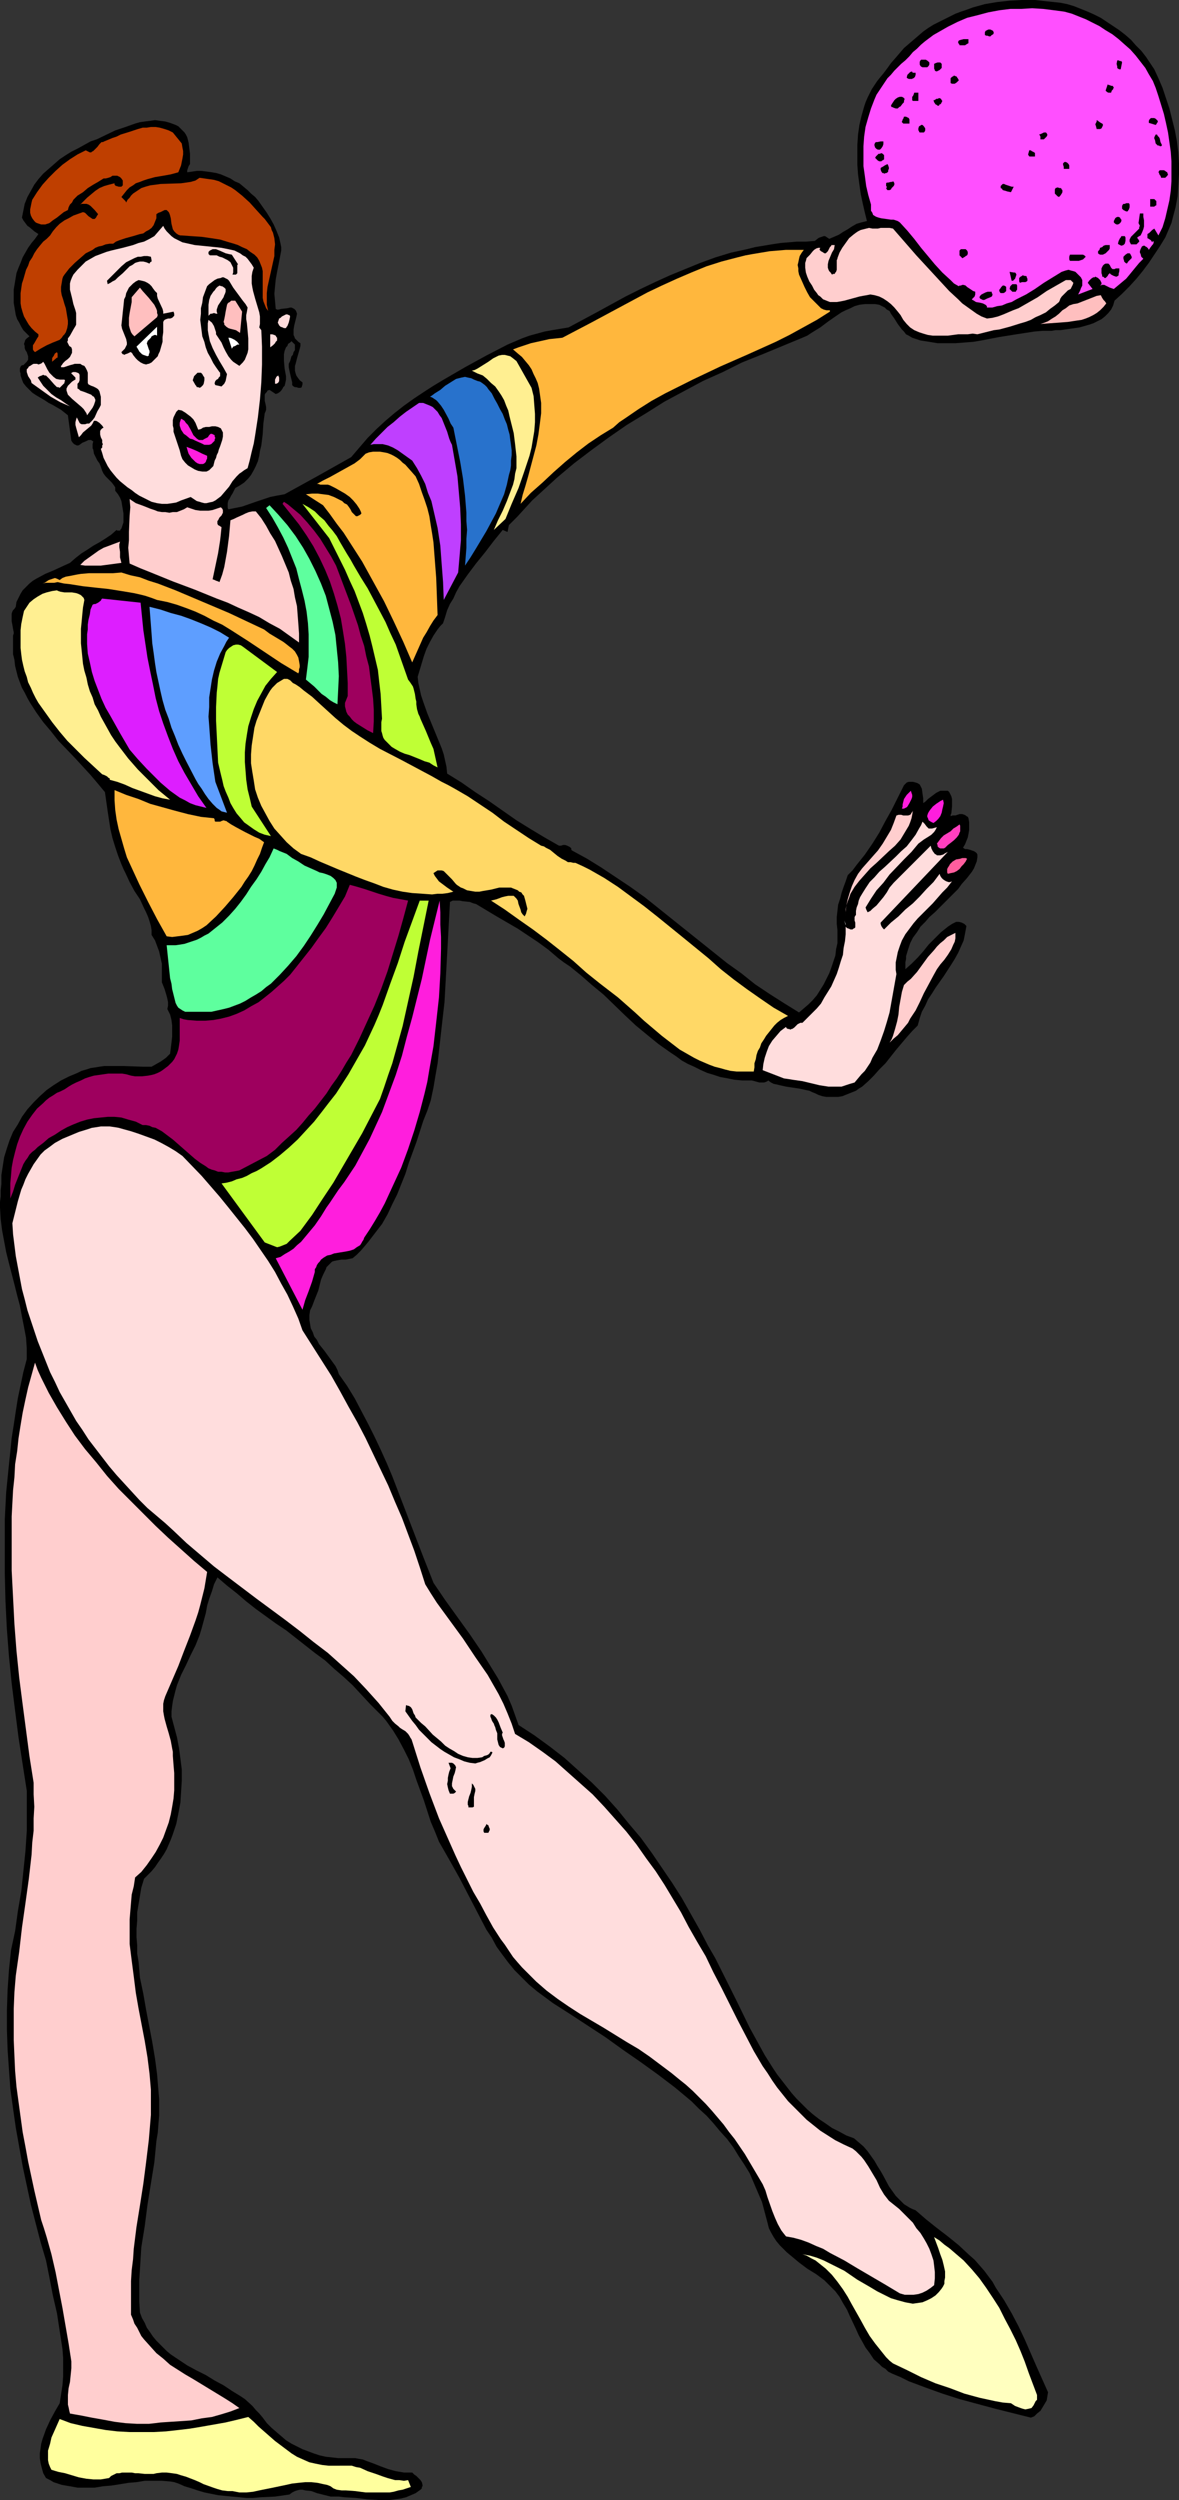 <?xml version="1.0" encoding="UTF-8" standalone="no"?>
<svg
   version="1.0"
   width="73.476mm"
   height="155.711mm"
   id="svg104"
   sodipodi:docname="Gymnast 29.wmf"
   xmlns:inkscape="http://www.inkscape.org/namespaces/inkscape"
   xmlns:sodipodi="http://sodipodi.sourceforge.net/DTD/sodipodi-0.dtd"
   xmlns="http://www.w3.org/2000/svg"
   xmlns:svg="http://www.w3.org/2000/svg">
  <rect width="100%" height="100%" fill="#333333" stroke="none"/>
  <sodipodi:namedview
     id="namedview104"
     pagecolor="#ffffff"
     bordercolor="#000000"
     borderopacity="0.25"
     inkscape:showpageshadow="2"
     inkscape:pageopacity="0.0"
     inkscape:pagecheckerboard="0"
     inkscape:deskcolor="#d1d1d1"
     inkscape:document-units="mm" />
  <defs
     id="defs1">
    <pattern
       id="WMFhbasepattern"
       patternUnits="userSpaceOnUse"
       width="6"
       height="6"
       x="0"
       y="0" />
  </defs>
  <path
     style="fill:#000000;fill-opacity:1;fill-rule:evenodd;stroke:none"
     d="m 271.887,16.321 0.969,2.101 0.969,2.262 0.808,2.424 0.808,2.424 0.646,2.585 0.646,2.585 0.485,2.585 0.323,2.585 0.162,2.585 v 2.585 l -0.162,2.585 -0.162,2.585 -0.485,2.585 -0.646,2.424 -0.323,1.293 -0.485,1.131 -0.485,1.131 -0.485,1.131 -1.292,2.101 -1.292,1.939 -1.292,1.939 -1.454,1.939 -1.454,1.778 -1.615,1.778 -1.777,1.778 -1.777,1.616 -0.323,1.131 -0.485,0.97 -0.646,0.808 -0.808,0.808 -0.808,0.646 -0.969,0.485 -0.969,0.485 -0.969,0.323 -1.131,0.323 -1.131,0.323 -2.262,0.323 -1.131,0.162 -1.131,0.162 h -1.131 l -0.969,0.162 h -2.1 l -1.939,0.162 -2.1,0.323 -2.1,0.323 -4.039,0.646 -4.2,0.808 -1.939,0.323 -2.1,0.162 -2.1,0.162 h -2.1 -2.1 l -1.939,-0.323 -2.1,-0.323 -1.939,-0.646 -0.808,-0.485 -0.646,-0.323 -0.485,-0.646 -0.485,-0.485 -0.969,-1.293 -0.808,-1.293 -0.808,-1.131 -0.323,-0.646 -0.646,-0.323 -0.485,-0.485 -0.646,-0.323 -0.646,-0.323 -0.969,-0.162 h -1.292 -1.131 l -1.292,0.162 -1.131,0.323 -0.969,0.485 -1.131,0.485 -0.969,0.485 -0.969,0.646 -2.1,1.454 -1.939,1.454 -2.1,1.293 -0.969,0.646 -1.131,0.485 -4.685,1.939 -4.685,1.939 -4.846,1.939 -4.523,2.262 -4.685,2.101 -4.523,2.424 -4.523,2.424 -4.362,2.747 -4.523,2.747 -4.2,2.909 -4.2,3.07 -4.039,3.07 -4.039,3.393 -1.939,1.778 -1.939,1.778 -1.939,1.778 -1.777,1.939 -1.777,1.939 -1.939,1.939 -0.323,1.616 -1.131,-0.485 -2.1,2.585 -2.1,2.747 -2.1,2.585 -1.939,2.585 -1.939,2.747 -0.808,1.454 -0.646,1.454 -0.808,1.293 -0.646,1.454 -0.485,1.616 -0.485,1.454 -0.646,0.646 -0.646,0.808 -0.969,1.454 -0.808,1.454 -0.808,1.616 -0.646,1.778 -0.485,1.616 -0.485,1.616 -0.485,1.616 0.162,1.454 0.323,1.454 0.323,1.454 0.485,1.454 0.969,2.747 1.131,2.747 1.131,2.747 1.131,2.747 0.485,1.454 0.323,1.454 0.323,1.454 0.162,1.616 3.393,2.101 3.231,2.262 3.231,2.101 3.231,2.262 3.231,2.262 3.393,2.101 3.231,1.939 3.393,1.939 h 0.485 l 0.485,-0.162 h 0.485 l 0.485,0.162 0.323,0.162 0.323,0.162 0.323,0.323 v 0.323 l 0.162,0.162 3.554,1.939 3.393,2.101 3.393,2.262 3.393,2.262 3.393,2.424 3.231,2.585 6.462,5.171 6.462,5.171 3.231,2.585 3.393,2.424 3.231,2.585 3.393,2.262 3.554,2.262 3.393,2.101 1.131,-0.97 1.131,-0.97 0.969,-0.97 0.969,-1.131 0.808,-1.293 0.808,-1.293 0.646,-1.293 0.646,-1.293 0.485,-1.293 0.485,-1.454 0.485,-1.454 0.162,-1.454 0.323,-1.454 v -1.616 -1.454 l -0.162,-1.454 v -1.616 l 0.162,-1.454 0.162,-1.454 0.485,-1.454 0.323,-1.293 0.485,-1.454 0.485,-1.293 0.485,-1.454 1.131,-1.131 0.969,-1.293 1.939,-2.424 1.777,-2.585 1.615,-2.585 1.454,-2.747 1.454,-2.585 2.746,-5.494 0.162,-0.323 0.162,-0.162 0.485,-0.485 0.485,-0.162 h 0.485 0.485 l 0.646,0.162 0.485,0.162 0.485,0.323 0.485,0.97 0.162,1.131 0.162,1.131 v 1.131 l 0.485,-0.323 0.646,-0.646 0.646,-0.485 0.646,-0.485 0.646,-0.485 0.969,-0.485 h 0.323 0.485 0.485 0.485 l 0.323,0.323 0.162,0.323 0.162,0.323 0.162,0.323 0.162,0.646 v 0.97 0.808 l -0.162,1.616 -0.162,0.323 v 0.323 l 0.485,-0.162 h 0.646 l 0.969,-0.323 h 0.646 l 0.485,0.162 0.323,0.162 0.162,0.162 0.323,0.162 0.162,0.323 0.162,0.97 v 0.97 0.808 l -0.162,0.97 -0.162,0.808 -0.323,0.808 -0.323,0.808 -0.485,0.808 0.485,0.323 h 0.485 l 0.646,0.162 0.485,0.162 0.485,0.162 0.485,0.323 0.162,0.162 0.162,0.323 v 0.323 0.323 l -0.162,0.97 -0.323,0.808 -0.323,0.808 -0.485,0.808 -1.131,1.454 -1.292,1.454 -0.808,1.131 -1.131,1.131 -2.1,2.101 -2.262,2.262 -1.292,1.131 -0.969,1.131 -1.131,1.131 -0.808,1.293 -0.969,1.293 -0.646,1.293 -0.485,1.454 -0.485,1.616 v 0.646 l -0.162,0.808 v 0.808 0.808 l 1.454,-1.293 1.454,-1.454 1.292,-1.454 1.292,-1.616 1.454,-1.454 1.454,-1.454 0.808,-0.646 0.808,-0.646 0.969,-0.646 0.969,-0.485 h 0.646 l 0.646,0.162 0.646,0.323 0.323,0.323 0.162,0.162 -0.323,1.778 -0.323,1.616 -0.646,1.454 -0.646,1.454 -0.808,1.454 -0.808,1.293 -1.777,2.747 -1.939,2.747 -0.808,1.293 -0.969,1.454 -0.646,1.454 -0.808,1.454 -0.485,1.454 -0.485,1.778 -1.292,1.293 -1.292,1.454 -2.585,3.07 -2.423,3.07 -1.454,1.454 -1.292,1.454 -1.292,1.293 -1.454,1.293 -0.808,0.485 -0.646,0.485 -0.808,0.323 -0.808,0.323 -0.808,0.323 -0.808,0.323 -0.969,0.162 h -0.808 -0.969 -0.969 l -0.969,-0.162 -0.969,-0.323 -0.646,-0.323 -0.808,-0.323 -0.646,-0.323 -0.808,-0.162 -1.454,-0.323 -3.231,-0.485 -1.454,-0.323 -0.646,-0.162 -0.808,-0.162 -0.646,-0.323 -0.646,-0.485 -0.162,0.162 -0.323,0.162 -0.485,0.162 h -0.485 -0.646 l -1.131,-0.323 -0.646,-0.162 h -0.646 -1.615 l -1.777,-0.162 -1.615,-0.323 -1.777,-0.323 -1.454,-0.485 -1.615,-0.485 -1.454,-0.646 -1.615,-0.808 -1.454,-0.646 -1.454,-0.808 -1.292,-0.97 -1.454,-0.97 -2.746,-1.939 -2.585,-2.101 -2.746,-2.262 -2.585,-2.424 -5.008,-4.848 -2.746,-2.262 -2.585,-2.262 -2.585,-2.101 -1.454,-0.97 -1.292,-0.97 -1.131,-0.97 -1.131,-0.97 -2.423,-1.778 -2.423,-1.616 -2.423,-1.616 -5.008,-2.909 -2.423,-1.454 -2.423,-1.454 -0.646,-0.162 -0.808,-0.323 -1.615,-0.162 -0.808,-0.162 h -0.808 -0.808 l -0.646,0.323 -0.323,5.979 -0.323,5.979 -0.323,5.817 -0.323,5.817 -0.646,5.656 -0.646,5.817 -0.323,2.909 -0.485,2.747 -0.485,2.909 -0.646,3.07 -0.808,2.424 -0.969,2.424 -1.615,5.009 -1.777,4.848 -0.808,2.585 -0.969,2.424 -0.969,2.424 -1.131,2.262 -1.131,2.424 -1.292,2.262 -1.615,2.101 -1.615,2.101 -0.808,0.97 -0.969,1.131 -0.969,0.97 -0.969,0.808 -0.808,0.162 -0.808,0.162 h -0.969 l -0.969,0.162 -0.808,0.162 -0.485,0.162 -0.646,0.646 -0.323,0.323 -0.323,0.323 -0.162,0.485 -0.646,1.293 -0.485,1.131 -0.323,1.293 -0.323,1.293 -0.969,2.424 -0.485,1.293 -0.485,0.97 -0.162,1.131 v 1.131 l 0.162,0.97 0.162,0.97 0.485,0.97 0.323,0.97 0.646,0.808 0.485,0.97 1.292,1.616 1.292,1.778 1.292,1.778 0.485,0.97 0.323,0.97 1.939,2.747 1.777,2.909 1.615,3.07 1.615,3.07 1.454,2.909 1.454,3.07 1.454,3.232 1.292,3.07 2.423,6.302 2.423,6.302 2.423,6.302 2.423,6.14 2.746,4.04 2.908,4.04 2.908,4.04 2.746,4.04 1.292,2.101 1.292,2.101 1.292,2.101 1.131,2.101 1.131,2.101 0.969,2.262 0.808,2.262 0.808,2.262 3.716,2.424 3.554,2.585 3.554,2.747 3.231,2.909 3.231,2.909 3.069,3.07 2.908,3.232 2.746,3.393 2.746,3.232 2.585,3.555 2.423,3.555 2.423,3.555 2.262,3.555 2.1,3.717 2.1,3.717 1.939,3.717 1.777,3.07 1.615,3.232 1.615,3.232 1.615,3.232 3.231,6.625 1.777,3.232 1.777,3.232 1.939,3.07 0.969,1.454 1.131,1.454 1.131,1.454 1.131,1.454 1.131,1.293 1.292,1.293 1.292,1.293 1.292,1.131 1.454,1.131 1.454,0.97 1.615,1.131 1.615,0.808 1.777,0.97 1.777,0.646 1.131,0.97 1.131,0.97 0.969,1.131 0.808,1.131 0.808,1.131 0.646,1.131 0.808,1.293 0.646,1.131 1.292,2.424 0.808,1.131 0.808,1.131 0.969,0.97 0.969,0.97 1.292,0.808 0.646,0.323 0.808,0.323 2.423,2.101 2.423,1.939 2.746,2.101 2.585,2.101 2.423,2.262 1.292,1.131 1.131,1.293 1.131,1.293 0.969,1.293 0.969,1.293 0.808,1.454 1.939,2.909 1.777,3.07 1.615,3.07 1.454,3.07 2.746,6.302 2.746,6.14 -0.162,0.97 -0.162,0.97 -0.485,0.808 -0.485,0.808 -0.485,0.808 -0.808,0.646 -0.646,0.646 -0.808,0.323 -8.401,-2.101 -4.2,-1.131 -4.2,-1.131 -4.039,-1.293 -4.039,-1.454 -3.877,-1.454 -1.939,-0.97 -1.939,-0.808 -0.969,-0.485 -0.646,-0.646 -0.808,-0.485 -0.646,-0.646 -1.292,-1.131 -0.969,-1.454 -0.969,-1.293 -0.808,-1.454 -0.808,-1.454 -0.646,-1.454 -1.454,-3.07 -0.646,-1.454 -0.969,-1.616 -0.808,-1.454 -0.969,-1.293 -1.292,-1.293 -0.646,-0.646 -0.646,-0.646 -1.939,-1.454 -2.1,-1.293 -1.939,-1.454 -1.939,-1.616 -0.969,-0.808 -0.808,-0.808 -0.808,-0.808 -0.808,-0.97 -0.646,-0.97 -0.646,-1.131 -0.485,-0.97 -0.323,-1.293 -0.646,-2.424 -0.646,-2.424 -0.969,-2.262 -0.969,-2.262 -0.969,-2.262 -1.292,-2.101 -1.292,-1.939 -1.292,-2.101 -1.454,-1.939 -1.615,-1.778 -1.615,-1.939 -1.615,-1.778 -1.777,-1.616 -1.777,-1.778 -1.939,-1.616 -1.939,-1.616 -4.039,-3.07 -4.039,-2.909 -4.2,-2.909 -4.039,-2.909 -4.2,-2.747 -4.2,-2.747 -4.039,-2.585 -3.716,-2.747 -1.939,-1.616 -1.777,-1.778 -1.615,-1.616 -1.454,-1.778 -1.454,-1.939 -1.292,-1.778 -1.131,-2.101 -1.292,-1.939 -2.1,-4.04 -2.1,-4.04 -2.1,-4.04 -2.262,-4.04 -1.292,-2.262 -1.292,-2.262 -0.969,-2.424 -0.969,-2.262 -1.615,-5.009 -1.777,-4.848 -0.808,-2.424 -0.969,-2.424 -1.131,-2.262 -1.292,-2.424 -1.292,-2.101 -0.808,-1.131 -0.808,-1.131 -0.808,-0.97 -0.969,-0.97 -0.969,-0.97 -0.969,-0.97 -2.1,-2.262 -2.1,-2.262 -2.1,-1.939 -2.262,-1.939 -2.1,-1.939 -2.423,-1.778 -4.523,-3.555 -2.262,-1.778 -2.423,-1.616 -4.685,-3.393 -2.262,-1.778 -2.262,-1.939 -2.262,-1.778 -2.262,-1.939 -0.808,1.616 -0.485,1.616 -0.646,1.778 -0.485,1.616 -0.323,1.778 -0.485,1.778 -0.485,1.778 -0.485,1.616 -0.969,2.424 -1.131,2.262 -1.131,2.424 -1.131,2.262 -0.969,2.424 -0.323,1.131 -0.323,1.293 -0.323,1.293 -0.162,1.131 -0.162,1.293 v 1.293 l 0.646,2.424 0.646,2.424 0.485,2.585 0.323,2.424 0.323,2.585 v 2.585 l -0.162,2.585 -0.162,2.585 -0.485,2.585 -0.485,2.424 -0.808,2.424 -0.485,1.293 -0.485,1.131 -0.485,1.131 -0.646,1.131 -0.646,0.97 -0.808,1.131 -0.646,0.97 -0.808,0.97 -0.969,0.97 -0.808,0.808 -0.646,2.101 -0.323,1.939 -0.323,1.939 -0.323,1.939 v 1.939 l -0.162,1.939 v 1.939 l 0.162,1.939 v 1.939 l 0.323,1.939 0.323,3.717 0.808,3.878 0.646,3.717 1.454,7.595 0.646,3.878 0.485,3.717 0.323,3.878 0.162,1.939 v 1.939 1.939 l -0.162,1.939 -0.162,2.101 -0.323,1.939 -0.485,5.009 -0.808,5.009 -0.808,5.009 -0.646,5.009 -0.808,5.009 -0.323,5.171 -0.162,2.424 v 2.585 2.585 l 0.162,2.585 0.485,1.293 0.646,1.131 0.485,1.131 0.808,1.131 0.646,0.97 0.808,0.97 0.808,0.808 0.808,0.808 0.808,0.808 0.969,0.808 1.939,1.293 1.939,1.293 2.1,1.131 2.262,1.131 2.1,1.293 2.1,1.131 1.939,1.293 2.1,1.293 0.969,0.646 1.777,1.616 0.808,0.97 0.808,0.808 0.808,0.97 0.969,1.293 1.131,1.131 1.131,0.97 1.131,0.97 1.131,0.97 1.292,0.808 1.292,0.646 1.292,0.646 1.292,0.485 1.292,0.485 1.454,0.485 1.454,0.323 1.454,0.162 1.454,0.162 h 1.454 1.615 0.969 l 0.808,0.162 0.969,0.162 0.808,0.323 1.777,0.646 1.615,0.646 1.777,0.646 1.777,0.485 0.969,0.162 0.969,0.162 h 0.808 1.131 l 0.485,0.485 0.485,0.323 0.485,0.485 0.485,0.485 0.323,0.485 0.162,0.646 v 0.323 l -0.162,0.162 v 0.323 l -0.323,0.323 -1.131,0.808 -1.131,0.485 -1.131,0.485 -1.292,0.323 -1.292,0.162 -1.292,0.162 h -1.292 -1.292 l -2.746,-0.162 -2.585,-0.323 -2.746,-0.162 -1.292,-0.162 h -1.292 -0.646 l -0.646,-0.162 -1.292,-0.323 -1.292,-0.323 -1.292,-0.485 -1.454,-0.162 -0.646,-0.162 h -0.646 l -0.646,0.162 -0.485,0.162 -0.646,0.323 -0.646,0.485 -3.393,0.485 -3.393,0.162 -1.777,0.162 h -1.615 l -1.615,-0.162 -1.777,-0.162 -1.615,-0.162 -1.615,-0.162 -1.615,-0.323 -1.615,-0.323 -1.615,-0.485 -1.454,-0.485 -1.615,-0.485 -1.454,-0.646 -0.969,-0.323 -0.969,-0.162 -1.939,-0.162 h -1.939 -2.1 l -1.939,0.323 -1.939,0.162 -1.939,0.323 -2.1,0.323 -1.939,0.162 -1.939,0.323 h -1.939 -2.1 l -1.777,-0.323 -0.969,-0.162 -0.969,-0.162 -0.969,-0.323 -0.969,-0.323 -0.808,-0.485 -0.969,-0.485 -0.646,-1.131 -0.323,-1.131 -0.323,-1.293 -0.162,-1.131 v -1.131 l 0.162,-1.131 0.162,-1.131 0.323,-1.131 0.808,-2.262 0.969,-2.101 1.131,-2.101 1.131,-1.939 0.323,-2.101 0.323,-2.101 0.162,-2.101 v -2.101 -2.262 l -0.162,-2.101 -0.323,-2.101 -0.323,-2.101 -0.646,-4.201 -0.969,-4.201 -0.808,-4.201 -0.808,-4.04 -1.292,-4.363 -1.131,-4.363 -1.131,-4.363 -0.969,-4.525 -0.969,-4.525 -0.808,-4.525 -0.808,-4.525 -0.646,-4.525 -0.646,-4.686 -0.323,-4.525 -0.323,-4.686 -0.162,-4.686 v -4.686 l 0.162,-4.686 0.323,-4.686 0.485,-4.686 0.969,-4.525 0.646,-4.686 0.808,-4.686 0.485,-4.686 0.485,-4.686 0.323,-4.848 v -4.686 -4.686 L 5.331,415.289 4.362,408.987 3.554,402.685 2.746,396.221 2.1,389.758 1.615,383.456 1.292,376.992 1.131,370.528 v -6.464 -6.464 l 0.323,-6.302 0.646,-6.464 0.323,-3.07 0.323,-3.232 0.485,-3.07 0.485,-3.232 0.485,-3.07 0.646,-3.07 0.646,-3.07 0.808,-3.07 v -2.585 L 6.139,314.941 5.654,312.356 5.17,309.932 4.685,307.346 4.039,304.922 3.393,302.337 2.1,297.328 1.454,294.742 0.969,292.157 0.485,289.571 0.162,286.986 0,284.239 v -1.293 l 0.162,-1.293 V 280.199 l 0.162,-1.454 v -2.101 l 0.323,-2.101 0.323,-2.101 0.646,-2.101 0.646,-1.939 0.808,-1.939 1.131,-1.778 0.969,-1.778 1.292,-1.778 1.454,-1.616 1.454,-1.454 1.615,-1.454 1.615,-1.131 1.777,-1.131 1.939,-0.97 1.939,-0.808 0.969,-0.485 1.131,-0.323 0.969,-0.323 1.131,-0.162 0.969,-0.162 1.131,-0.162 h 2.262 2.262 l 4.523,0.162 h 2.1 l 1.131,-0.646 1.131,-0.646 1.131,-0.808 0.485,-0.485 0.485,-0.485 0.323,-2.585 0.162,-1.454 v -1.293 -1.293 l -0.162,-1.293 -0.323,-1.293 -0.323,-0.646 -0.323,-0.646 0.162,-0.808 v -0.808 l -0.162,-0.808 -0.162,-0.646 -0.485,-1.616 -0.646,-1.616 v -1.454 -1.616 -1.293 l -0.323,-1.454 -0.323,-1.454 -0.485,-1.293 -0.485,-1.293 -0.808,-1.293 v -1.131 l -0.162,-0.97 -0.323,-1.131 -0.323,-0.97 -0.485,-1.131 -0.485,-0.97 -0.969,-2.101 -1.292,-1.939 -1.131,-2.101 -0.969,-2.101 -0.485,-0.97 -0.485,-1.131 -0.808,-2.101 -0.646,-1.939 -0.646,-2.101 -0.485,-2.101 -0.323,-2.101 -0.323,-2.101 -0.323,-2.262 -0.323,-2.262 -1.615,-1.939 -1.777,-2.101 -3.716,-4.04 -3.877,-4.04 -1.777,-2.262 -1.777,-2.101 L 8.562,167.732 7.108,165.469 6.462,164.338 5.816,163.045 5.17,161.914 4.685,160.622 4.2,159.329 3.877,158.036 3.554,156.743 3.393,155.289 3.069,153.996 v -1.454 -1.454 -1.454 l 0.162,-0.485 v -0.323 l -0.162,-0.808 -0.162,-0.97 -0.162,-0.808 v -0.97 -0.323 -0.485 l 0.162,-0.485 0.162,-0.323 0.323,-0.323 0.323,-0.485 0.162,-1.131 0.485,-0.97 0.485,-0.97 0.485,-0.808 0.808,-0.808 0.808,-0.808 0.808,-0.646 0.808,-0.485 2.1,-1.131 1.939,-0.808 2.1,-0.97 1.777,-0.808 1.292,-1.131 1.454,-1.131 1.292,-0.808 1.454,-0.97 1.454,-0.808 1.292,-0.808 1.454,-0.97 1.292,-1.131 0.162,0.162 h 0.162 0.485 l 0.162,-0.323 0.162,-0.162 0.485,-1.454 v -2.101 l -0.162,-0.97 -0.162,-0.97 -0.162,-0.97 -0.323,-0.808 -0.485,-0.808 -0.646,-0.808 v -0.485 -0.323 l -0.323,-0.485 -0.485,-0.646 -0.485,-0.485 -0.969,-0.97 -0.485,-0.646 -0.323,-0.646 -0.323,-0.97 -0.323,-0.808 -0.485,-0.646 -0.808,-1.616 -0.162,-0.97 -0.162,-0.323 v -0.485 -0.485 l 0.162,-0.646 -0.323,-0.162 -0.162,-0.162 h -0.323 -0.323 l -0.323,0.162 -0.323,0.162 -0.808,0.323 -0.646,0.485 -0.323,0.162 h -0.323 l -0.323,-0.162 -0.323,-0.162 -0.323,-0.323 L 16.801,103.742 15.993,97.763 15.186,97.116 14.378,96.47 12.439,95.339 11.47,94.854 10.501,94.208 8.562,93.076 7.593,92.43 6.947,91.784 6.139,90.976 5.493,90.168 5.17,89.36 4.846,88.39 V 87.906 L 4.685,87.421 V 86.774 L 4.846,86.29 5.17,85.966 H 5.493 L 5.977,85.482 6.3,85.159 6.624,84.674 V 84.189 83.866 L 6.3,82.896 5.977,82.411 5.816,81.927 V 81.442 L 5.654,80.957 5.816,80.472 5.977,79.988 6.3,79.664 6.947,79.18 6.139,78.372 5.493,77.725 5.008,76.917 4.523,75.948 4.039,75.14 3.716,74.17 3.554,73.201 3.393,72.231 3.231,71.262 V 70.292 69.161 68.191 L 3.554,66.252 3.877,64.313 4.362,63.021 4.846,61.889 5.331,60.597 5.977,59.466 6.624,58.334 7.431,57.203 8.239,56.234 9.047,55.103 8.077,54.456 6.947,53.487 6.462,53.163 5.977,52.517 5.493,51.871 5.17,51.224 5.331,50.416 5.493,49.608 5.816,47.993 l 0.646,-1.616 0.808,-1.454 0.808,-1.454 0.969,-1.293 1.131,-1.293 1.292,-1.131 1.292,-1.131 1.292,-1.131 1.454,-0.97 1.292,-0.808 1.615,-0.808 1.454,-0.808 1.454,-0.808 1.454,-0.485 4.362,-2.101 2.423,-0.808 2.262,-0.808 1.131,-0.323 1.131,-0.162 1.292,-0.162 1.131,-0.162 1.131,0.162 1.292,0.162 1.131,0.323 1.292,0.485 0.646,0.323 0.485,0.485 0.485,0.485 0.485,0.485 0.323,0.485 0.323,0.646 0.162,0.646 0.162,0.646 0.162,1.293 0.162,1.293 v 1.293 1.131 l -0.323,0.485 -0.162,0.485 -0.162,0.485 v 0.162 0.323 l 1.131,-0.162 1.131,-0.162 h 1.131 l 1.292,0.162 1.131,0.162 0.969,0.162 1.131,0.323 1.131,0.485 1.131,0.485 0.969,0.646 1.131,0.485 0.969,0.808 0.969,0.808 0.808,0.808 0.969,0.808 0.808,0.97 1.939,2.747 0.808,1.293 0.808,1.454 0.646,1.454 0.646,1.616 0.323,1.454 0.162,0.808 v 0.808 l -0.646,3.393 -0.323,1.616 -0.323,1.778 -0.162,1.616 -0.162,1.778 0.162,1.778 0.162,1.778 0.323,0.162 h 0.323 l 0.646,-0.162 1.454,-0.162 0.646,-0.162 h 0.323 l 0.323,0.162 0.323,0.162 0.323,0.323 0.162,0.323 0.162,0.485 -0.162,0.808 -0.485,1.939 -0.162,0.97 v 0.808 0.485 l 0.162,0.323 0.162,0.485 0.323,0.323 0.485,0.485 0.485,0.323 v 0.646 l -0.162,0.646 -0.323,1.131 -0.323,1.131 -0.323,1.293 -0.162,0.485 v 0.646 0.485 l 0.162,0.646 0.162,0.485 0.323,0.485 0.485,0.646 0.646,0.485 v 0.485 l -0.162,0.485 v 0.162 l -0.323,0.162 H 70.597 70.274 L 69.789,91.137 H 69.466 l -0.323,-0.162 -0.323,-0.323 v -0.646 l -0.162,-0.646 -0.162,-0.646 -0.323,-1.454 -0.162,-0.808 v -0.808 l 0.162,-0.323 0.162,-0.323 0.323,-1.131 0.323,-0.323 0.162,-0.646 0.323,-0.485 v -0.485 -0.485 -0.323 l -0.808,-0.808 -0.323,0.323 -0.485,0.323 -0.162,0.485 -0.323,0.323 -0.323,0.808 -0.162,0.808 v 0.808 0.808 l 0.162,1.778 0.323,1.778 v 0.808 l -0.162,0.808 -0.162,0.646 -0.323,0.323 -0.162,0.323 -0.323,0.485 -0.323,0.323 -0.485,0.323 -0.485,0.162 -1.454,-0.97 -0.485,0.162 -0.162,0.323 -0.323,0.323 -0.162,0.323 v 0.323 0.323 0.808 l 0.162,0.646 0.162,0.808 v 0.646 l -0.162,0.485 -0.162,0.323 -0.323,2.424 -0.162,2.585 -0.323,2.585 -0.323,1.293 -0.162,1.131 -0.323,1.293 -0.485,1.131 -0.485,0.97 -0.646,1.131 -0.646,0.808 -0.969,0.97 -0.969,0.646 -1.131,0.646 -0.323,0.646 -0.323,0.646 -0.323,0.485 -0.323,0.646 -0.323,0.485 -0.162,0.646 v 0.646 0.485 l 0.162,0.323 1.615,-0.323 1.615,-0.323 3.231,-1.131 3.393,-1.131 1.615,-0.323 1.777,-0.323 7.916,-4.363 7.754,-4.363 1.939,-2.262 1.939,-2.262 2.1,-2.101 2.1,-1.939 2.1,-1.778 2.262,-1.778 2.262,-1.616 2.423,-1.616 2.262,-1.454 2.423,-1.454 5.008,-2.909 5.008,-2.747 5.008,-2.585 3.393,-1.454 1.777,-0.646 1.777,-0.485 1.777,-0.485 1.777,-0.323 1.939,-0.323 1.939,-0.323 6.624,-3.555 6.785,-3.717 3.554,-1.778 3.393,-1.616 3.554,-1.616 3.554,-1.454 3.554,-1.454 3.554,-1.293 3.716,-1.131 3.716,-0.808 1.939,-0.485 1.939,-0.323 1.939,-0.323 2.1,-0.323 1.939,-0.162 1.939,-0.162 h 2.1 l 2.1,-0.162 0.808,-0.646 0.323,-0.162 0.485,-0.162 0.485,-0.162 h 0.323 l 0.485,0.323 0.485,0.323 1.131,-0.485 1.131,-0.485 0.969,-0.646 1.131,-0.646 0.969,-0.646 1.131,-0.646 1.131,-0.323 0.646,-0.162 0.646,-0.162 -0.485,-1.939 -0.485,-2.101 -0.485,-2.262 -0.323,-2.262 -0.323,-2.424 -0.162,-2.262 v -2.424 -2.262 l 0.162,-2.424 0.323,-2.262 0.485,-2.101 0.646,-2.262 0.323,-0.97 0.485,-1.131 0.485,-0.97 0.485,-0.97 0.646,-0.97 0.646,-0.97 0.646,-0.808 0.808,-0.97 0.969,-1.293 0.808,-1.131 1.131,-1.293 0.969,-1.131 0.969,-1.131 1.131,-0.97 1.131,-0.97 1.131,-0.97 1.131,-0.97 1.131,-0.808 1.292,-0.808 1.292,-0.646 1.292,-0.646 1.292,-0.646 1.292,-0.646 1.292,-0.485 1.454,-0.485 1.292,-0.485 2.908,-0.808 2.908,-0.485 2.908,-0.323 L 240.708,0 h 3.069 l 2.908,0.323 3.069,0.323 1.615,0.323 1.615,0.485 1.615,0.646 1.615,0.646 1.454,0.646 1.615,0.808 1.454,0.97 1.454,0.97 1.454,0.97 1.454,1.131 1.292,1.131 1.131,1.293 1.292,1.293 1.131,1.454 0.969,1.454 z"
     id="path1" />
  <path
     style="fill:#ff4fff;fill-opacity:1;fill-rule:evenodd;stroke:none"
     d="m 272.21,20.684 0.646,1.939 0.646,2.101 0.646,2.101 0.485,2.101 0.485,2.262 0.323,2.262 0.323,2.262 0.162,2.262 v 2.424 2.262 l -0.162,2.262 -0.323,2.262 -0.485,2.101 -0.485,2.101 -0.646,2.101 -0.969,1.939 -0.969,-1.616 -0.485,0.323 -0.323,0.323 -0.323,0.323 -0.485,0.323 v 0.323 0.323 0.323 l 0.323,0.162 0.485,0.323 0.323,0.485 0.162,-0.323 0.162,0.162 v 0.323 l -0.162,0.323 -0.162,0.162 -0.485,0.646 -0.323,0.485 -0.162,-0.323 -0.162,-0.162 -0.162,-0.162 -0.323,-0.162 -0.162,-0.162 h -0.323 l -0.323,0.162 -0.162,0.323 -0.162,0.323 -0.162,0.485 v 0.323 l 0.162,0.323 0.162,0.646 0.162,0.162 0.323,0.323 -0.969,0.97 -0.808,0.97 -1.454,1.778 -0.808,0.97 -0.969,0.808 -0.969,0.808 -0.969,0.808 -0.485,-0.162 -0.485,-0.162 -0.646,-0.323 -0.323,-0.162 -0.323,-0.162 h -0.485 l -0.485,0.162 0.323,-0.323 v -0.323 l -0.162,-0.323 -0.162,-0.323 -0.485,-0.485 -0.323,-0.162 -0.323,-0.162 -0.162,0.162 h -0.323 l -0.485,0.323 -0.485,0.485 -0.323,0.485 1.131,1.454 -3.393,1.293 0.162,-0.323 0.323,-0.646 0.162,-0.485 0.323,-0.646 v -0.646 -0.646 l -0.162,-0.323 -0.162,-0.323 -0.162,-0.162 -0.323,-0.323 -0.323,-0.323 -0.485,-0.485 -0.485,-0.162 -0.646,-0.162 -0.485,-0.162 -0.646,0.162 -0.485,0.162 -0.485,0.162 -2.1,1.293 -2.1,1.293 -2.1,1.454 -2.1,1.293 -2.262,1.131 -1.131,0.646 -1.131,0.323 -1.131,0.485 -1.131,0.162 -1.131,0.323 h -1.292 v -0.323 l -0.162,-0.162 -0.162,-0.162 -0.323,-0.162 -0.323,-0.162 -0.646,-0.162 -0.969,-0.162 -0.485,-0.323 -0.323,-0.162 -0.162,-0.162 0.323,-0.323 0.323,-0.323 0.162,-0.485 v -0.323 -0.323 l -0.485,-0.162 -0.485,-0.323 -0.485,-0.323 -0.485,-0.323 -0.323,-0.323 -0.485,-0.162 h -0.323 l -0.323,0.162 h -0.323 l -0.162,0.162 -1.131,-0.646 -0.808,-0.808 -1.939,-1.778 -1.777,-1.939 -1.615,-1.939 -1.615,-1.939 -1.615,-2.101 -1.615,-1.939 -1.777,-1.939 -0.485,-0.323 -0.485,-0.162 -0.485,-0.162 h -0.646 l -1.131,-0.162 -1.131,-0.162 -0.646,-0.162 -0.485,-0.162 -0.323,-0.162 -0.485,-0.323 -0.162,-0.485 -0.323,-0.485 v -0.646 -0.808 l -0.646,-2.262 -0.485,-2.101 -0.323,-2.424 -0.323,-2.262 v -2.262 -2.424 l 0.162,-2.262 0.323,-2.262 0.646,-2.262 0.646,-2.101 0.808,-2.101 0.485,-1.131 0.646,-0.97 0.646,-0.97 0.646,-0.97 0.646,-0.97 0.808,-0.808 0.808,-0.97 0.808,-0.808 0.808,-0.808 0.969,-0.808 0.969,-0.97 0.808,-0.97 0.969,-0.808 0.969,-0.97 0.969,-0.808 1.939,-1.454 1.131,-0.646 2.262,-1.293 2.262,-1.131 2.262,-0.97 2.585,-0.646 2.423,-0.646 2.585,-0.485 2.585,-0.323 h 2.585 l 2.585,-0.162 2.585,0.162 2.585,0.323 2.423,0.323 1.777,0.485 1.615,0.646 1.615,0.646 1.615,0.808 1.615,0.808 1.454,0.97 1.615,0.97 1.454,1.131 1.454,1.293 1.292,1.131 1.292,1.454 1.131,1.454 1.131,1.454 0.808,1.454 0.969,1.616 z"
     id="path2" />
  <path
     style="fill:#000000;fill-opacity:1;fill-rule:evenodd;stroke:none"
     d="m 234.085,7.756 -0.162,0.323 -0.323,0.162 -0.162,0.162 -0.162,0.162 h -0.323 l -0.323,-0.162 h -0.323 L 231.985,8.241 V 7.918 7.595 l 0.162,-0.323 0.323,-0.162 0.323,-0.162 h 0.485 l 0.323,0.162 0.323,0.162 z"
     id="path3" />
  <path
     style="fill:#000000;fill-opacity:1;fill-rule:evenodd;stroke:none"
     d="M 228.107,9.211 V 9.695 9.857 10.18 l -0.323,0.162 -0.485,0.323 h -0.485 -0.485 -0.323 v -0.162 l -0.162,-0.162 -0.162,-0.323 V 9.857 l 0.162,-0.323 0.485,-0.162 0.646,-0.162 h 0.646 z"
     id="path4" />
  <path
     style="fill:#000000;fill-opacity:1;fill-rule:evenodd;stroke:none"
     d="m 218.414,15.836 h -0.485 -0.162 -0.323 -0.162 l -0.323,-0.162 -0.162,-0.162 -0.162,-0.323 v -0.323 -0.323 l 0.162,-0.323 0.162,-0.162 h 0.323 0.162 0.646 l 0.485,0.323 0.162,0.162 0.162,0.162 v 0.323 0.162 l -0.162,0.323 z"
     id="path5" />
  <path
     style="fill:#000000;fill-opacity:1;fill-rule:evenodd;stroke:none"
     d="m 264.294,14.705 -0.323,1.616 h -0.323 l -0.323,-0.162 -0.162,-0.162 v -0.323 l -0.162,-0.646 0.162,-0.808 h 0.323 l 0.323,0.162 h 0.323 z"
     id="path6" />
  <path
     style="fill:#000000;fill-opacity:1;fill-rule:evenodd;stroke:none"
     d="m 221.484,14.705 0.323,0.323 v 0.323 0.323 0.323 l -0.162,0.162 -0.323,0.323 -0.323,0.162 -0.323,0.162 h -0.162 l -0.323,-0.162 v -0.162 l -0.162,-0.323 v -0.646 -0.485 l 0.323,-0.162 0.485,-0.162 z"
     id="path7" />
  <path
     style="fill:#000000;fill-opacity:1;fill-rule:evenodd;stroke:none"
     d="m 215.668,17.129 v 0.485 l -0.162,0.485 -0.323,0.323 h -0.162 l -0.162,0.162 h -0.485 -0.323 l -0.323,-0.162 -0.162,-0.162 0.162,-0.646 0.323,-0.323 0.323,-0.323 0.485,-0.162 v 0.162 l 0.162,0.162 z"
     id="path8" />
  <path
     style="fill:#000000;fill-opacity:1;fill-rule:evenodd;stroke:none"
     d="m 225.846,18.906 -0.485,0.485 -0.485,0.323 h -0.162 -0.323 -0.162 l -0.323,-0.162 V 19.229 18.906 18.745 18.583 18.421 l 0.162,-0.162 0.162,-0.162 0.323,-0.162 0.162,-0.162 0.323,0.162 h 0.162 l 0.162,0.162 0.323,0.485 z"
     id="path9" />
  <path
     style="fill:#000000;fill-opacity:1;fill-rule:evenodd;stroke:none"
     d="m 262.033,20.199 0.162,0.162 0.162,0.323 -0.162,0.162 v 0.162 l -0.162,0.162 -0.162,0.162 -0.162,0.485 h -0.323 -0.323 l -0.323,-0.162 -0.323,-0.323 0.485,-1.454 0.323,0.162 h 0.162 l 0.323,0.162 h 0.162 z"
     id="path10" />
  <path
     style="fill:#000000;fill-opacity:1;fill-rule:evenodd;stroke:none"
     d="m 216.314,23.754 h -1.292 l -0.162,-0.162 V 23.269 23.108 22.784 l 0.162,-0.162 0.162,-0.323 0.162,-0.485 h 0.969 z"
     id="path11" />
  <path
     style="fill:#000000;fill-opacity:1;fill-rule:evenodd;stroke:none"
     d="m 212.922,23.108 0.162,0.162 -0.162,0.485 v 0.323 l -0.323,0.323 -0.485,0.646 -0.323,0.162 -0.323,0.323 h -0.485 l -0.485,-0.162 -0.323,-0.162 h -0.162 l -0.162,-0.323 0.162,-0.323 0.323,-0.485 0.323,-0.485 0.323,-0.323 0.485,-0.323 0.485,-0.162 h 0.485 l 0.323,0.162 z"
     id="path12" />
  <path
     style="fill:#000000;fill-opacity:1;fill-rule:evenodd;stroke:none"
     d="m 221.807,23.592 0.162,0.162 -0.162,0.323 -0.162,0.323 -0.162,0.162 h -0.162 l -0.162,0.323 h -0.323 l -0.162,-0.162 -0.323,-0.162 -0.323,-0.485 -0.162,-0.485 h 0.162 l 0.323,-0.162 0.162,-0.162 h 0.323 l 0.323,-0.162 h 0.162 l 0.323,0.162 z"
     id="path13" />
  <path
     style="fill:#000000;fill-opacity:1;fill-rule:evenodd;stroke:none"
     d="m 214.214,28.117 v 0.97 h -1.454 v 0 l -0.162,-0.162 -0.162,-0.162 v -0.162 l 0.162,-0.323 v -0.162 l 0.162,-0.162 0.162,-0.485 h 0.485 l 0.323,0.162 0.323,0.162 z"
     id="path14" />
  <path
     style="fill:#000000;fill-opacity:1;fill-rule:evenodd;stroke:none"
     d="m 272.695,28.602 v 0.162 0 l -0.162,0.162 -0.162,0.323 -0.162,0.162 -1.615,-0.485 v -0.323 -0.162 l 0.162,-0.323 0.323,-0.323 h 0.485 0.323 l 0.323,0.162 0.323,0.323 0.162,0.162 z"
     id="path15" />
  <path
     style="fill:#000000;fill-opacity:1;fill-rule:evenodd;stroke:none"
     d="m 259.609,29.894 -0.162,0.323 -0.323,0.162 h -0.323 -0.485 l -0.162,-0.646 -0.162,-0.485 0.162,-0.323 0.162,-0.323 v -0.323 l 0.323,0.162 0.162,0.162 0.485,0.323 0.323,0.162 0.162,0.162 v 0.323 z"
     id="path16" />
  <path
     style="fill:#000000;fill-opacity:1;fill-rule:evenodd;stroke:none"
     d="m 217.607,31.187 h -0.323 -0.485 -0.162 l -0.162,-0.162 v -0.162 l -0.162,-0.162 v -0.485 l 0.162,-0.485 0.323,-0.162 0.162,-0.162 h 0.323 l 0.323,0.323 0.323,0.485 v 0.323 0.162 l -0.162,0.323 z"
     id="path17" />
  <path
     style="fill:#bf3f00;fill-opacity:1;fill-rule:evenodd;stroke:none"
     d="m 42.811,33.773 0.162,0.97 0.162,0.808 v 0.808 l -0.162,0.97 -0.162,0.808 -0.162,0.808 -0.323,0.808 -0.323,0.808 -1.777,0.485 -1.777,0.323 -1.939,0.323 -1.777,0.485 -0.969,0.323 -0.808,0.323 -0.969,0.323 -0.646,0.485 -0.808,0.485 -0.646,0.646 -0.646,0.808 -0.646,0.808 0.323,0.323 0.323,0.323 0.323,0.323 0.162,0.323 0.323,-0.646 0.485,-0.485 0.323,-0.485 0.485,-0.485 0.485,-0.323 0.485,-0.323 0.969,-0.646 0.969,-0.323 1.131,-0.323 1.292,-0.162 1.131,-0.162 4.846,-0.162 1.131,-0.162 1.131,-0.162 1.131,-0.323 0.969,-0.646 1.131,0.162 1.131,0.162 1.131,0.162 1.131,0.323 0.969,0.485 0.969,0.485 0.969,0.485 0.969,0.646 0.808,0.646 0.808,0.646 1.777,1.616 1.454,1.616 1.615,1.778 0.485,0.485 0.485,0.646 0.485,0.646 0.485,0.646 0.162,0.646 0.323,0.646 0.162,0.646 0.162,0.646 0.162,1.454 -0.162,1.293 v 1.454 l -0.323,1.454 -0.646,2.909 -0.646,2.909 -0.162,1.454 v 1.454 1.293 l 0.323,1.454 -0.485,-0.646 -0.323,-0.808 -0.323,-0.808 -0.162,-0.808 V 69.161 68.353 66.576 64.636 63.828 L 61.712,63.021 61.389,62.213 61.066,61.405 60.581,60.597 59.935,59.95 58.965,59.304 58.158,58.658 57.027,58.173 56.058,57.688 55.088,57.365 53.957,57.042 51.857,56.395 49.757,56.072 47.495,55.749 45.072,55.587 42.811,55.426 H 42.487 L 42.003,55.264 41.518,54.941 41.033,54.456 40.71,53.971 40.549,53.325 40.387,52.679 40.226,51.386 40.064,50.74 39.903,50.255 39.741,49.932 39.418,49.608 39.256,49.447 h -0.323 -0.162 l -0.323,0.162 -0.323,0.162 -0.323,0.162 -0.485,0.162 -0.485,0.323 v 0.97 l -0.323,0.808 -0.323,0.808 -0.485,0.646 -0.646,0.485 -0.646,0.323 -0.646,0.485 -0.808,0.162 -1.615,0.485 -1.777,0.485 -1.454,0.485 -0.808,0.323 -0.646,0.485 h -0.808 l -0.969,0.162 -0.808,0.323 -0.808,0.162 -0.808,0.323 -0.646,0.485 -1.615,0.808 -1.292,1.131 -1.292,1.131 -1.292,1.293 -1.131,1.454 -0.323,0.485 -0.162,0.485 -0.162,0.97 -0.162,0.97 v 0.97 l 0.162,0.97 0.323,0.97 0.323,1.131 0.323,0.97 0.162,0.97 0.162,0.97 0.162,0.97 v 0.808 l -0.162,0.97 -0.162,0.485 -0.162,0.485 -0.323,0.485 -0.323,0.323 -0.323,0.485 -0.485,0.485 -1.615,0.646 -1.454,0.646 L 9.531,82.088 8.239,82.896 7.916,82.573 7.754,82.25 V 82.088 81.765 81.28 L 8.077,80.796 8.724,79.664 9.047,79.18 V 78.695 L 8.239,78.049 7.431,77.241 6.785,76.433 6.3,75.625 5.654,74.494 5.331,73.524 5.008,72.393 4.846,71.423 V 70.131 68.999 L 5.008,67.868 5.17,66.737 5.493,65.768 5.816,64.636 6.139,63.505 6.624,62.536 6.947,61.566 7.593,60.597 8.077,59.627 8.724,58.658 9.37,57.85 l 0.808,-0.97 0.808,-0.646 0.808,-0.808 0.323,-0.485 0.323,-0.485 0.808,-0.97 0.808,-0.808 1.131,-0.808 0.969,-0.485 1.131,-0.646 2.262,-0.808 0.485,0.162 0.323,0.323 0.485,0.485 0.485,0.323 0.485,0.323 h 0.162 0.323 l 0.162,-0.162 0.162,-0.162 0.162,-0.323 0.323,-0.485 -0.808,-0.97 -0.485,-0.485 -0.485,-0.485 -0.485,-0.323 -0.485,-0.162 h -0.323 -0.485 -0.323 l -0.323,0.162 1.615,-1.616 0.969,-0.808 0.969,-0.808 0.969,-0.646 1.131,-0.485 1.131,-0.323 1.292,-0.323 v 0.323 l 0.162,0.162 0.162,0.162 h 0.162 l 0.485,0.162 h 0.646 l 0.162,-0.162 0.162,-0.162 V 43.306 43.145 42.498 L 28.594,42.014 28.433,41.852 28.271,41.691 27.948,41.529 27.625,41.367 h -0.485 -0.646 l -0.485,0.323 -0.485,0.162 -0.646,0.162 H 24.394 l -1.292,0.808 -1.131,0.646 -1.292,0.808 -1.131,0.97 -1.292,0.808 -0.969,0.97 -0.323,0.646 -0.485,0.485 -0.323,0.646 -0.162,0.646 -0.969,0.485 -0.808,0.646 -0.808,0.646 -0.969,0.646 -0.808,0.646 -0.485,0.162 -0.485,0.162 H 10.178 9.693 L 9.208,52.679 8.724,52.517 8.401,52.356 8.077,52.032 7.593,51.386 7.27,50.74 7.108,50.093 v -0.808 l 0.162,-0.808 0.162,-0.808 0.162,-0.646 1.131,-1.778 1.292,-1.778 1.454,-1.616 1.615,-1.616 1.615,-1.454 1.777,-1.293 1.777,-1.131 1.939,-0.97 0.323,0.162 0.323,0.162 0.323,0.162 h 0.323 l 0.162,-0.162 0.323,-0.162 0.485,-0.485 0.485,-0.485 0.485,-0.646 0.485,-0.485 h 0.323 l 0.323,-0.162 1.939,-0.808 0.969,-0.323 0.969,-0.485 2.1,-0.646 1.939,-0.646 1.131,-0.323 h 0.969 l 0.969,-0.162 h 1.131 l 0.969,0.162 1.131,0.323 0.969,0.323 0.969,0.485 z"
     id="path18" />
  <path
     style="fill:#000000;fill-opacity:1;fill-rule:evenodd;stroke:none"
     d="m 246.362,31.187 0.162,0.162 0.162,0.323 v 0.162 l -0.162,0.323 -0.162,0.162 -0.162,0.162 -0.162,0.162 -0.162,0.162 h -0.323 -0.323 -0.162 v -0.323 -0.162 -0.162 l -0.162,-0.323 -0.162,-0.162 0.485,-0.162 0.323,-0.162 0.323,-0.162 h 0.323 z"
     id="path19" />
  <path
     style="fill:#000000;fill-opacity:1;fill-rule:evenodd;stroke:none"
     d="m 273.664,34.096 v 0.162 l -0.162,0.162 h -0.323 l -0.162,-0.162 h -0.323 l -0.485,-0.485 -0.162,-0.808 -0.162,-0.323 v -0.323 l 0.162,-0.323 0.162,-0.323 h 0.323 l 0.162,0.323 0.323,0.323 0.162,0.323 0.162,0.808 0.162,0.323 z"
     id="path20" />
  <path
     style="fill:#000000;fill-opacity:1;fill-rule:evenodd;stroke:none"
     d="m 208.075,33.288 v 0.646 l -0.162,0.485 -0.323,0.485 -0.162,0.162 -0.162,0.162 h -0.485 l -0.323,-0.162 -0.323,-0.323 -0.162,-0.485 v -0.323 l 0.162,-0.323 0.162,-0.162 h 0.323 l 0.808,-0.162 z"
     id="path21" />
  <path
     style="fill:#000000;fill-opacity:1;fill-rule:evenodd;stroke:none"
     d="m 243.778,36.843 h -0.485 -0.485 -0.323 l -0.162,-0.162 -0.162,-0.323 0.323,-1.131 v 0.162 h 0.323 l 0.162,0.162 0.646,0.323 0.162,0.162 v 0.162 0.323 z"
     id="path22" />
  <path
     style="fill:#000000;fill-opacity:1;fill-rule:evenodd;stroke:none"
     d="m 208.237,36.843 v 0.323 0.323 l -0.162,0.162 -0.323,0.162 -0.162,0.162 h -0.323 -0.162 l -0.323,-0.162 -0.646,-0.646 0.162,-0.323 0.323,-0.323 0.323,-0.323 h 0.323 l 0.323,-0.162 0.323,0.162 0.323,0.323 v 0.162 z"
     id="path23" />
  <path
     style="fill:#000000;fill-opacity:1;fill-rule:evenodd;stroke:none"
     d="m 251.855,39.428 v 0.323 h -0.162 -0.323 -0.485 -0.323 v -0.485 l -0.162,-0.485 v -0.323 l 0.162,-0.162 0.162,-0.162 h 0.323 l 0.323,0.162 0.323,0.323 0.162,0.323 z"
     id="path24" />
  <path
     style="fill:#000000;fill-opacity:1;fill-rule:evenodd;stroke:none"
     d="m 209.045,38.62 0.162,0.323 0.162,0.485 v 0.323 l -0.162,0.323 v 0.323 l -0.323,0.323 h -0.162 l -0.485,0.162 -0.162,-0.162 h -0.323 v -0.162 l -0.162,-0.162 -0.162,-0.485 v -0.323 l 0.162,-0.162 0.323,-0.162 0.485,-0.323 z"
     id="path25" />
  <path
     style="fill:#000000;fill-opacity:1;fill-rule:evenodd;stroke:none"
     d="m 275.118,41.044 -0.162,0.323 -0.162,0.162 -0.323,0.323 h -0.485 -0.485 l -0.162,-0.485 -0.162,-0.162 -0.162,-0.323 v -0.162 l -0.162,-0.162 0.162,-0.323 0.162,-0.162 h 0.646 0.323 l 0.323,0.162 0.162,0.162 0.323,0.162 v 0.162 z"
     id="path26" />
  <path
     style="fill:#000000;fill-opacity:1;fill-rule:evenodd;stroke:none"
     d="m 210.337,42.66 0.162,0.162 0.162,0.323 v 0.323 l -0.162,0.323 -0.485,0.485 -0.162,0.323 -0.323,0.162 h -0.162 -0.162 -0.162 l -0.162,-0.162 -0.162,-0.323 0.162,-0.162 v -0.162 l -0.162,-0.162 v -0.323 -0.323 l 0.162,-0.162 h 0.323 l 0.646,-0.162 h 0.323 z"
     id="path27" />
  <path
     style="fill:#000000;fill-opacity:1;fill-rule:evenodd;stroke:none"
     d="m 238.77,43.953 -0.162,0.323 -0.162,0.323 -0.162,0.323 -0.162,0.323 -0.808,-0.162 -0.485,-0.162 -0.646,-0.162 -0.162,-0.323 -0.323,-0.162 v -0.485 l 0.162,-0.162 0.162,-0.162 0.162,-0.162 h 0.162 0.162 l 0.323,0.162 0.969,0.323 0.485,0.162 h 0.323 z"
     id="path28" />
  <path
     style="fill:#000000;fill-opacity:1;fill-rule:evenodd;stroke:none"
     d="m 250.24,44.761 v 0.485 l -0.162,0.323 -0.323,0.485 -0.323,0.323 -0.323,-0.162 -0.162,-0.162 -0.323,-0.323 -0.162,-0.162 v -0.323 -0.323 -0.323 l 0.162,-0.323 0.485,-0.162 0.485,0.162 h 0.162 0.162 l 0.162,0.323 z"
     id="path29" />
  <path
     style="fill:#000000;fill-opacity:1;fill-rule:evenodd;stroke:none"
     d="m 272.372,47.669 v 0.162 0.162 0.323 l -0.323,0.162 -0.162,0.162 h -0.969 v -1.778 h 0.485 0.485 l 0.162,0.162 0.162,0.162 0.162,0.162 z"
     id="path30" />
  <path
     style="fill:#000000;fill-opacity:1;fill-rule:evenodd;stroke:none"
     d="m 265.91,47.831 0.162,0.323 v 0.162 0.323 0.162 l -0.162,0.485 -0.323,0.485 h -0.323 l -0.323,-0.162 -0.323,-0.162 -0.323,-0.323 v -0.323 -0.323 l 0.162,-0.323 0.162,-0.162 h 0.323 l 0.323,-0.162 z"
     id="path31" />
  <path
     style="fill:#000000;fill-opacity:1;fill-rule:evenodd;stroke:none"
     d="m 269.302,50.255 v 0.808 l 0.162,0.808 v 0.646 0.808 l -0.162,0.646 -0.323,0.808 -0.323,0.646 -0.323,0.162 -0.485,0.323 0.162,0.323 0.162,0.162 0.162,0.323 v 0.162 l -0.162,0.162 -0.162,0.162 -0.162,0.162 -0.162,0.162 h -0.162 -0.646 -0.485 l -0.162,-0.323 -0.162,-0.323 V 56.395 l 0.162,-0.323 0.162,-0.323 0.323,-0.323 0.485,-0.485 0.646,-0.646 0.485,-0.485 V 53.487 l 0.162,-0.323 -0.162,-0.323 -0.162,-0.323 0.323,-2.262 z"
     id="path32" />
  <path
     style="fill:#000000;fill-opacity:1;fill-rule:evenodd;stroke:none"
     d="m 263.971,51.548 0.162,0.162 v 0.323 l -0.162,0.323 -0.323,0.323 -0.323,0.162 h -0.323 l -0.323,-0.162 -0.162,-0.162 -0.162,-0.162 V 52.032 l 0.162,-0.323 0.162,-0.323 0.162,-0.162 0.323,-0.162 h 0.323 l 0.323,0.162 z"
     id="path33" />
  <path
     style="fill:#ffdddd;fill-opacity:1;fill-rule:evenodd;stroke:none"
     d="m 59.773,63.021 -0.323,0.97 -0.162,0.97 v 0.97 0.808 l 0.162,0.97 0.162,0.808 0.485,1.778 0.485,1.616 0.485,1.616 0.162,0.97 v 0.808 0.97 l -0.162,0.808 0.485,0.646 0.162,3.878 v 4.201 l -0.162,4.201 -0.323,4.04 -0.485,4.201 -0.646,4.201 -0.323,1.939 -0.485,1.939 -0.485,2.101 -0.485,1.778 -0.808,0.485 -0.646,0.485 -0.485,0.323 -0.646,0.646 -0.969,1.131 -0.808,1.293 -0.969,1.131 -0.969,1.131 -0.646,0.485 -0.646,0.485 -0.646,0.323 -0.808,0.162 -0.646,0.162 h -0.485 l -0.646,-0.162 -0.485,-0.162 -0.646,-0.162 -0.485,-0.323 -0.969,-0.646 -2.262,0.808 -1.131,0.485 -0.969,0.162 -1.131,0.162 h -1.292 l -1.131,-0.162 -0.646,-0.162 -0.646,-0.162 -0.969,-0.485 -0.969,-0.485 -0.969,-0.485 -0.969,-0.646 -0.808,-0.646 -0.969,-0.646 -1.777,-1.454 -0.808,-0.808 -0.808,-0.97 -0.646,-0.808 -0.646,-0.97 -0.485,-0.97 -0.485,-0.97 -0.323,-1.131 -0.323,-0.97 0.323,-0.323 v -0.485 l 0.162,-0.323 -0.162,-0.323 v -0.646 l -0.323,-0.646 -0.162,-0.646 v -0.485 -0.323 l 0.162,-0.323 0.323,-0.323 0.323,-0.162 -0.323,-0.485 -0.162,-0.162 -0.485,-0.485 -0.485,-0.323 -0.323,-0.162 h -0.485 l -0.323,0.646 -0.323,0.485 -0.969,0.808 -0.969,0.808 -0.485,0.646 -0.485,0.485 -0.323,-1.131 -0.323,-1.131 -0.162,-0.646 v -0.646 l 0.162,-0.646 0.162,-0.485 0.485,0.97 0.162,0.323 0.162,0.162 0.323,0.162 h 0.323 0.485 l 0.485,-0.162 h 0.485 l 0.323,-0.323 0.162,-0.162 0.323,-0.323 0.485,-0.646 0.646,-1.454 0.485,-0.808 0.323,-0.646 V 94.046 93.4 L 23.586,92.753 23.425,92.107 23.102,91.622 22.617,91.299 21.971,90.976 21.486,90.814 21.163,90.653 20.84,90.491 20.678,90.168 V 89.683 89.36 88.552 87.744 l -0.162,-0.485 -0.162,-0.323 -0.162,-0.323 -0.323,-0.485 -0.485,-0.162 -0.485,-0.323 h -0.646 -0.646 l -0.485,0.162 -0.646,0.162 -0.485,0.162 -0.485,0.162 -0.485,0.162 h -0.646 v -0.323 l 0.162,-0.162 0.323,-0.485 0.485,-0.485 0.646,-0.485 0.485,-0.485 0.162,-0.323 0.162,-0.323 0.162,-0.323 v -0.485 -0.323 l -0.162,-0.485 -0.485,-0.323 -0.162,-0.323 -0.162,-0.323 -0.162,-0.323 0.162,-0.323 v -0.485 l 0.485,-0.646 0.808,-1.454 0.485,-0.808 0.162,-0.323 V 75.948 75.301 74.494 73.686 l -0.162,-0.646 -0.485,-1.454 -0.323,-1.454 -0.323,-1.293 -0.162,-0.646 v -0.808 -0.646 l 0.162,-0.646 0.323,-0.808 0.323,-0.646 0.969,-1.131 0.969,-0.97 0.969,-0.97 1.131,-0.646 1.131,-0.646 1.292,-0.485 1.292,-0.485 1.131,-0.323 2.746,-0.646 2.423,-0.646 1.292,-0.485 1.292,-0.323 1.292,-0.646 1.131,-0.646 2.1,-2.424 0.323,0.646 0.485,0.646 0.646,0.646 0.485,0.485 0.646,0.485 0.646,0.323 0.646,0.323 0.646,0.323 1.454,0.323 1.454,0.323 1.615,0.162 1.615,0.162 1.615,0.162 1.454,0.162 1.615,0.323 1.454,0.323 0.646,0.323 0.646,0.323 0.646,0.485 0.646,0.323 0.485,0.485 0.485,0.646 0.485,0.646 z"
     id="path34" />
  <path
     style="fill:#ffcece;fill-opacity:1;fill-rule:evenodd;stroke:none"
     d="m 215.83,60.112 1.939,2.101 1.939,2.101 1.939,2.101 1.939,2.101 2.1,1.939 0.969,0.97 1.131,0.808 1.131,0.808 1.131,0.808 1.131,0.646 1.292,0.485 1.292,-0.162 1.292,-0.323 1.292,-0.485 1.131,-0.485 1.131,-0.485 1.292,-0.485 2.262,-1.293 2.262,-1.293 2.1,-1.454 2.262,-1.293 2.262,-1.293 h 0.323 0.323 0.485 l 0.323,0.323 0.323,0.323 -0.162,0.485 -0.162,0.323 -0.323,0.646 -0.646,0.323 -0.485,0.485 -0.485,0.485 -0.485,0.485 -0.323,0.485 -0.162,0.485 -0.162,0.323 -0.969,0.808 -1.131,0.808 -0.969,0.808 -1.292,0.646 -1.131,0.485 -1.131,0.646 -1.292,0.485 -1.131,0.323 -2.585,0.808 -2.423,0.646 -1.292,0.162 -1.292,0.323 -2.585,0.646 -1.131,-0.162 -1.131,0.162 h -2.262 l -2.423,0.323 h -2.423 -1.131 l -1.131,-0.162 -1.131,-0.323 -0.969,-0.323 -1.131,-0.485 -0.969,-0.646 -0.808,-0.808 -0.808,-0.97 -0.646,-1.131 -0.646,-0.808 -0.808,-0.97 -0.808,-0.808 -0.808,-0.646 -0.969,-0.646 -0.969,-0.485 -1.131,-0.323 -0.969,-0.162 -0.808,0.162 -0.969,0.162 -0.808,0.162 -1.777,0.485 -1.777,0.485 -0.808,0.162 -0.969,0.162 h -0.808 -0.808 l -0.808,-0.323 -0.808,-0.323 -0.646,-0.646 -0.485,-0.323 -0.323,-0.485 -0.646,-0.808 -0.485,-0.97 -0.646,-0.97 -0.485,-1.131 -0.323,-0.97 -0.162,-1.131 v -0.485 -0.646 l 0.162,-0.485 0.162,-0.646 0.485,-0.485 0.323,-0.323 0.646,-0.808 0.323,-0.323 0.485,-0.323 0.485,-0.162 h 0.485 l -0.162,0.323 v 0.162 l 0.162,0.162 0.162,0.162 0.323,0.162 0.485,0.323 h 0.323 l 0.162,-0.162 0.323,-0.323 0.162,-0.323 0.162,-0.323 0.162,-0.323 0.323,-0.323 v -0.162 h 0.323 0.162 0.323 l -0.162,0.97 -0.485,0.808 -0.808,1.939 -0.162,0.808 v 0.485 0.323 l 0.162,0.485 0.162,0.323 0.323,0.323 0.323,0.485 0.323,-0.162 h 0.323 l 0.162,-0.323 0.162,-0.162 0.162,-0.485 v -0.485 -1.293 -0.485 l 0.162,-0.323 V 60.758 l 0.485,-1.293 0.646,-1.131 0.808,-1.131 0.808,-1.131 0.969,-0.808 0.646,-0.485 0.485,-0.323 0.646,-0.323 0.646,-0.162 0.646,-0.162 0.646,-0.162 0.808,0.162 h 0.646 0.646 l 0.646,-0.162 h 1.454 0.646 l 0.808,0.162 z"
     id="path35" />
  <path
     style="fill:#000000;fill-opacity:1;fill-rule:evenodd;stroke:none"
     d="m 264.941,55.587 0.162,0.323 v 0.323 0.485 l -0.162,0.646 -0.323,0.323 -0.485,0.162 -0.323,-0.162 -0.323,-0.162 -0.162,-0.162 0.162,-0.646 0.323,-0.646 0.162,-0.162 0.162,-0.323 h 0.323 z"
     id="path36" />
  <path
     style="fill:#000000;fill-opacity:1;fill-rule:evenodd;stroke:none"
     d="m 261.387,57.688 v 0.323 0.485 l -0.162,0.323 -0.162,0.162 -0.323,0.323 -0.323,0.323 -0.646,0.323 h -0.646 l -0.323,-0.162 v 0 l -0.162,-0.162 v -0.485 l 0.323,-0.323 0.162,-0.485 0.485,-0.162 0.323,-0.323 0.485,-0.162 h 0.485 z"
     id="path37" />
  <path
     style="fill:#000000;fill-opacity:1;fill-rule:evenodd;stroke:none"
     d="m 56.058,62.213 -0.162,0.162 v 0.162 0.323 0.485 0.485 0.485 l -0.162,0.162 -0.162,0.162 h -0.162 -0.323 -0.323 l 0.162,-0.485 V 63.667 63.344 63.021 L 54.765,62.697 54.604,62.374 54.281,61.728 53.634,61.243 52.988,60.92 52.342,60.597 51.696,60.435 51.373,60.273 51.05,60.112 H 49.757 49.434 L 49.272,59.95 49.111,59.789 V 59.627 59.304 l 0.323,-0.323 0.323,-0.162 0.323,-0.162 h 0.162 0.323 0.323 l 0.808,0.323 1.454,0.646 0.646,0.162 0.808,0.162 z"
     id="path38" />
  <path
     style="fill:#000000;fill-opacity:1;fill-rule:evenodd;stroke:none"
     d="m 227.784,60.112 -0.323,0.162 -0.162,0.162 -0.323,0.162 -0.162,0.162 h -0.162 l -0.162,-0.162 -0.162,-0.162 -0.162,-0.162 -0.162,-0.162 v -0.323 -0.323 -0.485 l 0.162,-0.162 0.162,-0.162 h 0.485 0.323 0.323 l 0.323,0.323 0.162,0.323 v 0.485 z"
     id="path39" />
  <path
     style="fill:#ffb73d;fill-opacity:1;fill-rule:evenodd;stroke:none"
     d="m 189.336,58.819 -0.485,0.646 -0.485,0.808 -0.162,0.646 -0.162,0.808 -0.162,0.646 0.162,0.808 v 0.646 l 0.162,0.808 0.646,1.454 0.646,1.454 0.323,0.646 0.323,0.646 0.646,1.131 0.646,0.646 0.485,0.485 0.969,0.97 0.485,0.485 0.646,0.323 0.646,0.162 h 0.485 0.323 v 0.323 l -3.069,1.939 -3.231,1.778 -3.231,1.778 -3.231,1.616 -6.462,2.909 -6.624,2.909 -6.462,3.07 -3.231,1.616 -3.231,1.616 -3.231,1.778 -3.069,1.939 -3.069,2.101 -1.454,0.97 -1.454,1.293 -2.908,1.778 -2.908,1.939 -2.746,2.101 -2.746,2.262 -2.746,2.424 -2.585,2.424 -2.746,2.424 -2.423,2.585 0.485,-2.101 0.646,-2.101 0.646,-2.262 0.646,-2.424 0.646,-2.424 0.646,-2.424 0.485,-2.585 0.323,-2.424 0.323,-2.585 v -1.131 -1.293 l -0.162,-1.131 -0.162,-1.131 -0.162,-1.131 -0.323,-1.293 -0.485,-1.131 -0.485,-0.97 -0.485,-1.131 -0.646,-0.97 -0.808,-0.97 -0.808,-0.97 -0.969,-0.808 -1.131,-0.97 1.292,-0.485 1.454,-0.485 1.454,-0.485 1.454,-0.323 1.454,-0.323 1.454,-0.323 1.615,-0.162 1.454,-0.162 3.393,-1.778 3.393,-1.778 6.624,-3.555 6.624,-3.555 3.393,-1.616 3.554,-1.616 3.393,-1.454 3.554,-1.454 3.554,-1.131 3.716,-0.97 1.939,-0.485 1.777,-0.323 1.939,-0.323 1.939,-0.323 1.939,-0.162 1.939,-0.162 h 2.1 z"
     id="path40" />
  <path
     style="fill:#000000;fill-opacity:1;fill-rule:evenodd;stroke:none"
     d="m 266.395,60.112 0.162,0.323 v 0.323 l -0.162,0.162 -0.162,0.162 -0.485,0.485 -0.323,0.485 -0.323,-0.162 -0.162,-0.162 -0.162,-0.162 v -0.162 l -0.162,-0.485 v -0.485 l 0.485,-0.485 0.485,-0.323 h 0.323 0.162 l 0.162,0.162 z"
     id="path41" />
  <path
     style="fill:#000000;fill-opacity:1;fill-rule:evenodd;stroke:none"
     d="m 255.732,60.435 -0.323,0.323 -0.323,0.323 -0.485,0.162 -0.485,0.162 h -1.131 -0.969 l -0.162,-0.323 V 60.758 60.435 l 0.162,-0.485 h 1.454 0.646 0.485 0.485 l 0.323,0.162 z"
     id="path42" />
  <path
     style="fill:#000000;fill-opacity:1;fill-rule:evenodd;stroke:none"
     d="m 35.702,61.243 v 0.162 0.162 l -0.323,0.162 -0.162,0.323 -0.808,-0.323 -0.646,-0.162 h -0.808 l -0.646,0.162 -0.485,0.162 -0.646,0.485 -0.646,0.323 -0.485,0.485 -1.131,1.131 -1.131,0.97 -0.646,0.646 -0.646,0.323 -0.485,0.323 -0.646,0.323 -0.162,-0.808 1.131,-1.131 1.131,-1.131 1.131,-1.131 1.131,-0.97 0.646,-0.323 0.646,-0.323 0.646,-0.323 0.808,-0.323 h 0.646 l 0.808,-0.162 h 0.808 l 0.808,0.162 z"
     id="path43" />
  <path
     style="fill:#000000;fill-opacity:1;fill-rule:evenodd;stroke:none"
     d="m 262.84,63.182 h 0.808 v 0.646 l -0.162,0.646 v 0.323 l -0.162,0.162 -0.323,0.162 h -0.162 l -0.485,-0.162 -0.646,-0.323 -0.323,-0.323 -0.162,0.162 -0.162,0.162 -0.162,0.323 -0.162,0.162 -0.162,0.162 -0.162,0.162 h -0.323 v -0.162 l -0.323,-0.162 h -0.162 v -0.323 l -0.162,-0.485 v -0.323 -0.485 -0.323 l 0.162,-0.323 0.162,-0.323 0.323,-0.323 0.323,-0.162 h 0.162 0.323 0.162 l 0.323,0.323 0.162,0.323 0.162,0.323 0.323,0.323 h 0.162 0.162 0.162 z"
     id="path44" />
  <path
     style="fill:#000000;fill-opacity:1;fill-rule:evenodd;stroke:none"
     d="m 239.416,64.636 -0.162,0.485 -0.162,0.485 -0.162,0.162 -0.162,0.162 -0.162,0.162 h -0.323 l -0.485,-2.101 0.969,0.162 h 0.323 l 0.162,0.162 z"
     id="path45" />
  <path
     style="fill:#000000;fill-opacity:1;fill-rule:evenodd;stroke:none"
     d="m 242.001,66.091 -0.162,0.162 -0.323,0.162 h -0.323 -0.485 l -0.485,0.162 -0.162,-0.323 v -0.323 -0.162 -0.323 l 0.162,-0.162 0.162,-0.162 0.323,-0.162 0.162,-0.162 0.485,0.162 h 0.323 l 0.162,0.162 v 0.162 l 0.162,0.323 v 0.162 z"
     id="path46" />
  <path
     style="fill:#000000;fill-opacity:1;fill-rule:evenodd;stroke:none"
     d="m 58.319,72.393 -0.162,0.97 -0.162,0.808 v 0.97 l 0.162,0.97 0.323,3.555 v 0.808 0.97 0.808 l -0.162,0.808 -0.323,0.808 -0.323,0.808 -0.485,0.646 -0.808,0.808 -0.485,-0.323 -0.485,-0.323 -0.485,-0.323 -0.485,-0.485 -0.646,-0.808 -0.646,-1.131 -0.485,-0.97 -0.485,-1.131 -0.646,-0.97 -0.646,-0.97 v -0.485 l -0.162,-0.485 -0.162,-0.485 -0.162,-0.485 -0.485,-0.808 -0.808,-0.646 -0.162,0.808 v 0.808 0.808 l 0.162,0.97 0.162,0.808 0.162,0.808 0.646,1.616 0.808,1.616 0.808,1.454 0.969,1.616 0.808,1.454 -0.162,0.808 -0.162,0.808 -0.162,0.323 -0.162,0.323 -0.323,0.323 -0.323,0.323 -1.454,-0.323 -0.162,-0.323 v -0.162 l 0.162,-0.485 0.323,-0.323 0.323,-0.162 0.162,-0.323 0.323,-0.323 v -0.162 -0.323 -0.323 l -0.162,-0.162 -0.808,-1.131 -0.646,-0.97 -0.646,-1.293 -0.646,-1.131 -0.485,-1.293 -0.323,-1.293 -0.485,-1.293 -0.162,-1.293 -0.162,-1.293 -0.162,-1.293 0.162,-1.454 v -1.293 l 0.323,-1.293 0.162,-1.293 0.485,-1.293 0.485,-1.293 0.485,-0.485 0.646,-0.485 0.646,-0.485 0.646,-0.323 0.808,-0.162 0.323,-0.162 h 0.323 l 0.323,0.162 0.323,0.162 0.323,0.162 0.323,0.323 0.485,0.808 0.485,0.808 2.262,3.07 0.646,0.808 z"
     id="path47" />
  <path
     style="fill:#000000;fill-opacity:1;fill-rule:evenodd;stroke:none"
     d="m 36.995,68.999 v 0.646 l 0.162,0.646 1.131,2.424 0.162,0.646 v 0.485 l 2.423,-0.485 0.162,0.485 v 0.323 0.162 l -0.162,0.162 -0.162,0.162 -0.162,0.162 -0.485,0.162 h -0.485 l -0.485,0.162 -0.323,0.162 -0.162,0.162 -0.162,0.323 v 0.162 1.131 1.131 l -0.162,1.131 v 1.131 l -0.323,1.131 -0.323,1.131 -0.323,0.646 -0.162,0.485 -0.485,0.485 -0.323,0.323 -0.323,0.323 -0.323,0.323 -0.323,0.162 -0.323,0.162 h -0.162 l -0.485,0.162 -0.646,-0.162 -0.646,-0.323 -0.646,-0.485 -0.485,-0.485 -0.646,-0.808 -0.162,-0.323 -0.162,-0.162 -0.162,-0.162 h -0.162 l -0.323,0.162 -0.323,0.162 -0.485,0.162 -0.323,0.162 -0.162,-0.162 h -0.162 l -0.162,-0.162 -0.162,-0.323 0.323,-0.323 0.485,-0.485 0.162,-0.323 0.162,-0.323 0.162,-0.323 v -0.485 l -0.162,-0.808 -0.323,-0.808 -0.323,-0.808 -0.323,-0.808 -0.162,-0.808 0.162,-1.454 0.162,-1.616 0.162,-1.454 0.162,-1.616 0.323,-0.646 0.162,-0.808 0.323,-0.646 0.323,-0.646 0.485,-0.485 0.485,-0.485 0.646,-0.485 0.646,-0.323 0.808,0.162 0.646,0.162 0.646,0.323 0.485,0.323 0.485,0.485 0.323,0.485 0.485,0.646 z"
     id="path48" />
  <path
     style="fill:#000000;fill-opacity:1;fill-rule:evenodd;stroke:none"
     d="m 239.416,66.899 0.162,0.323 v 0.323 0.323 0.323 l -0.162,0.162 -0.162,0.323 h -0.323 -0.485 l -0.646,-0.646 0.162,-0.646 0.162,-0.162 0.162,-0.162 0.162,-0.162 h 0.323 0.323 z"
     id="path49" />
  <path
     style="fill:#ffdddd;fill-opacity:1;fill-rule:evenodd;stroke:none"
     d="m 51.211,73.847 h -0.323 l -0.485,-0.162 -0.485,0.162 h -0.323 l -0.485,0.485 v -0.808 -0.808 -0.97 l 0.162,-1.131 0.323,-0.97 0.323,-0.485 0.323,-0.485 0.323,-0.323 0.323,-0.485 0.323,-0.323 0.485,-0.323 0.485,0.162 h 0.162 l 0.485,0.323 0.323,0.323 v 0.323 0.323 l -0.162,0.485 -0.162,0.323 -0.162,0.485 -0.646,0.97 -0.646,0.97 -0.162,0.485 -0.162,0.485 v 0.485 z"
     id="path50" />
  <path
     style="fill:#000000;fill-opacity:1;fill-rule:evenodd;stroke:none"
     d="m 236.993,67.707 v 0.323 0.485 l -0.323,0.323 -0.323,0.162 h -0.646 l -0.162,-0.162 -0.162,-0.323 v -0.323 l 0.162,-0.162 0.323,-0.485 0.162,-0.162 0.162,-0.162 h 0.323 l 0.323,0.162 0.162,0.162 v 0.162 0 z"
     id="path51" />
  <path
     style="fill:#ffbfbf;fill-opacity:1;fill-rule:evenodd;stroke:none"
     d="m 36.995,74.655 -5.331,4.525 -0.485,-0.485 -0.323,-0.485 -0.162,-0.485 -0.162,-0.485 -0.162,-0.646 v -0.485 -1.293 l 0.162,-1.131 0.485,-2.585 v -1.131 l 1.939,-2.262 v 0 l 0.646,0.808 1.454,1.616 0.646,0.808 0.646,0.808 0.485,0.97 0.162,0.485 v 0.485 l 0.162,0.485 z"
     id="path52" />
  <path
     style="fill:#000000;fill-opacity:1;fill-rule:evenodd;stroke:none"
     d="m 233.6,68.676 v 0.323 l 0.162,0.162 v 0.323 l -0.162,0.323 -0.323,0.162 -0.808,0.323 -0.323,0.162 -0.323,0.162 h -0.323 l -0.323,-0.162 -0.323,-0.162 -0.162,-0.323 0.162,-0.323 0.323,-0.323 0.323,-0.162 0.323,-0.162 0.323,-0.162 0.485,-0.162 h 0.485 z"
     id="path53" />
  <path
     style="fill:#ffbfbf;fill-opacity:1;fill-rule:evenodd;stroke:none"
     d="m 260.579,71.423 -0.646,0.808 -0.808,0.808 -0.808,0.646 -0.808,0.485 -0.969,0.485 -0.808,0.323 -0.969,0.323 -1.131,0.162 -2.1,0.323 -2.1,0.162 -2.262,0.162 -2.1,0.162 0.969,-0.323 0.808,-0.323 0.969,-0.646 0.808,-0.485 0.808,-0.646 0.808,-0.808 0.808,-0.485 0.808,-0.646 0.969,-0.323 0.969,-0.162 3.716,-1.454 0.808,-0.323 0.969,-0.162 0.162,0.323 0.162,0.323 0.323,0.485 0.323,0.323 z"
     id="path54" />
  <path
     style="fill:#ffbfbf;fill-opacity:1;fill-rule:evenodd;stroke:none"
     d="m 57.027,73.362 -0.485,5.009 -0.485,-0.323 -0.485,-0.323 -1.292,-0.323 -0.485,-0.162 -0.485,-0.323 -0.323,-0.323 -0.162,-0.162 v -0.323 l -0.162,-0.323 0.162,-0.646 0.162,-0.808 0.162,-0.97 0.162,-0.808 0.162,-0.808 0.162,-0.323 0.162,-0.162 0.323,-0.162 0.323,-0.323 h 0.485 0.485 z"
     id="path55" />
  <path
     style="fill:#ffdddd;fill-opacity:1;fill-rule:evenodd;stroke:none"
     d="m 68.335,74.494 -0.162,0.808 -0.162,0.646 -0.323,0.808 -0.162,0.162 -0.162,0.323 H 66.881 L 66.558,77.079 66.074,76.917 65.751,76.594 l -0.162,-0.323 -0.162,-0.323 0.162,-0.485 0.162,-0.485 0.323,-0.162 0.323,-0.323 0.646,-0.323 0.323,-0.162 h 0.323 l 0.323,0.162 h 0.162 z"
     id="path56" />
  <path
     style="fill:#ffffff;fill-opacity:1;fill-rule:evenodd;stroke:none"
     d="m 36.995,79.018 -0.323,-0.162 h -0.323 l -0.323,0.162 -0.323,0.162 -0.162,0.323 -0.323,0.323 -0.485,0.485 v 0.162 l -0.162,0.323 0.162,0.485 0.323,0.97 0.162,0.323 v 0.485 l -0.162,0.323 v 0.323 L 34.733,83.866 34.248,83.704 33.764,83.543 33.441,83.381 33.118,83.058 32.794,82.735 32.633,82.411 32.148,81.604 36.995,76.917 Z"
     id="path57" />
  <path
     style="fill:#ffdddd;fill-opacity:1;fill-rule:evenodd;stroke:none"
     d="m 65.266,79.503 v 0.323 0.323 l -0.323,0.323 -0.162,0.323 -0.485,0.485 -0.646,0.485 v -3.07 h 0.485 l 0.485,0.162 0.323,0.162 0.162,0.323 z"
     id="path58" />
  <path
     style="fill:#ffffff;fill-opacity:1;fill-rule:evenodd;stroke:none"
     d="m 56.381,81.119 h -0.485 l -0.485,0.323 -0.485,0.162 -0.323,0.485 -0.808,-2.585 h 0.323 l 0.485,0.162 0.323,0.162 0.323,0.162 0.646,0.485 z"
     id="path59" />
  <path
     style="fill:#bf3f00;fill-opacity:1;fill-rule:evenodd;stroke:none"
     d="m 13.409,84.189 -1.131,0.97 v -0.323 -0.485 l 0.162,-0.323 0.162,-0.162 0.323,-0.646 0.485,-0.323 0.162,0.323 v 0.323 0.485 0.162 z"
     id="path60" />
  <path
     style="fill:#ffef91;fill-opacity:1;fill-rule:evenodd;stroke:none"
     d="m 125.201,91.299 0.485,1.939 0.162,2.101 0.162,2.101 v 1.939 l -0.162,2.101 -0.323,1.939 -0.323,1.939 -0.485,1.939 -0.646,1.939 -0.646,1.939 -1.292,3.717 -1.615,3.717 -1.454,3.555 -2.746,2.585 0.485,-1.131 0.485,-1.131 1.131,-2.262 0.969,-2.262 0.969,-2.585 0.485,-1.293 0.323,-1.293 0.162,-1.293 0.323,-1.293 v -1.454 -1.293 l -0.162,-1.454 -0.162,-1.454 -0.323,-2.585 -0.646,-2.585 -0.323,-1.293 -0.323,-1.454 -0.485,-1.131 -0.485,-1.293 -0.646,-1.131 -0.646,-0.97 -0.808,-1.131 -0.969,-0.808 -0.969,-0.97 -0.969,-0.808 -1.292,-0.485 -1.292,-0.646 0.646,-0.162 0.646,-0.323 1.292,-0.808 1.292,-0.808 1.131,-0.808 0.646,-0.323 0.646,-0.323 0.808,-0.162 h 0.646 l 0.646,0.162 0.646,0.162 0.646,0.485 0.808,0.646 z"
     id="path61" />
  <path
     style="fill:#ffdddd;fill-opacity:1;fill-rule:evenodd;stroke:none"
     d="m 14.055,89.36 h 1.131 l 0.162,0.323 -0.162,0.162 v 0.323 l -0.162,0.162 -0.485,0.485 -0.485,0.485 -0.323,-0.162 H 13.409 L 13.085,90.814 12.762,90.491 11.632,89.198 11.147,88.714 10.824,88.39 H 10.501 L 10.178,88.229 9.854,88.39 9.37,88.552 l -0.485,0.323 0.323,0.485 0.323,0.485 0.646,0.97 0.969,0.97 0.969,0.97 1.131,0.808 1.131,0.646 1.131,0.808 0.969,0.646 L 15.347,95.177 14.216,94.692 13.085,94.046 11.955,93.4 9.693,91.784 7.431,90.168 7.27,89.521 6.947,89.037 6.624,88.552 6.462,88.067 6.3,87.582 V 86.936 L 6.462,86.774 6.624,86.613 6.785,86.29 7.108,86.128 7.593,85.805 7.916,85.643 h 0.808 l 0.323,0.162 0.485,-0.162 0.323,-0.162 0.323,-0.323 0.323,0.485 0.646,1.293 0.485,0.808 0.485,0.485 0.485,0.485 0.646,0.485 z"
     id="path62" />
  <path
     style="fill:#ffdddd;fill-opacity:1;fill-rule:evenodd;stroke:none"
     d="m 18.578,90.006 -0.162,0.162 -0.162,0.162 v 0.323 0.323 0.485 l 0.323,0.162 0.323,0.323 0.969,0.323 0.808,0.323 0.808,0.323 0.323,0.323 0.323,0.162 0.162,0.323 0.162,0.323 v 0.323 l -0.162,0.485 -0.162,0.485 -0.323,0.646 -1.292,1.778 -0.162,-0.485 -0.323,-0.485 -0.323,-0.485 -0.485,-0.485 -1.131,-0.97 -1.131,-0.97 -0.485,-0.485 -0.485,-0.485 -0.162,-0.485 -0.162,-0.485 v -0.323 -0.162 l 0.162,-0.323 0.162,-0.323 0.323,-0.323 0.323,-0.323 0.323,-0.323 0.485,-0.323 0.323,-0.162 V 89.198 88.875 L 17.609,88.714 16.963,88.067 16.801,87.906 v -0.162 h 0.162 l 0.162,-0.162 h 0.162 0.485 l 0.485,0.162 0.323,0.162 0.162,0.323 v 0.485 0.323 0.485 z"
     id="path63" />
  <path
     style="fill:#000000;fill-opacity:1;fill-rule:evenodd;stroke:none"
     d="m 48.142,88.875 v 0.646 l -0.162,0.808 -0.162,0.323 -0.162,0.162 -0.323,0.323 -0.323,0.162 -0.323,-0.162 h -0.323 l -0.162,-0.323 -0.162,-0.162 -0.646,-1.131 0.162,-0.485 0.162,-0.485 0.323,-0.323 0.162,-0.162 0.323,-0.323 h 0.323 0.323 0.162 l 0.162,0.162 0.162,0.162 0.162,0.323 z"
     id="path64" />
  <path
     style="fill:#ffdddd;fill-opacity:1;fill-rule:evenodd;stroke:none"
     d="m 65.589,88.39 v 0.162 l 0.162,0.323 v 0.485 0.323 l -0.162,0.323 -0.162,0.162 -0.323,0.162 h -0.323 v -0.162 -0.162 -0.646 l 0.323,-0.646 0.162,-0.162 z"
     id="path65" />
  <path
     style="fill:#2872cc;fill-opacity:1;fill-rule:evenodd;stroke:none"
     d="m 118.416,97.439 0.485,1.293 0.485,1.131 0.323,1.293 0.323,1.131 0.162,1.293 0.162,1.131 0.162,1.293 v 1.131 l -0.162,1.293 v 1.131 l -0.162,1.131 -0.323,1.131 -0.485,2.262 -0.646,2.262 -0.969,2.262 -0.969,2.262 -1.131,2.101 -1.131,2.101 -2.423,4.04 -1.292,2.101 -1.292,1.939 0.162,-2.101 0.162,-2.101 v -2.101 l 0.162,-2.101 -0.162,-2.101 v -1.939 l -0.323,-4.04 -0.485,-4.04 -0.646,-3.878 -0.808,-4.04 -0.808,-4.04 -0.646,-0.97 -0.485,-1.131 -1.131,-2.101 -0.646,-0.97 -0.808,-0.97 -0.323,-0.323 -0.485,-0.323 -0.485,-0.323 -0.485,-0.162 0.485,-0.323 0.646,-0.485 1.292,-0.808 1.131,-0.97 1.292,-0.808 1.292,-0.808 0.646,-0.162 0.646,-0.162 0.808,-0.162 0.646,0.162 0.808,0.162 0.646,0.323 0.808,0.323 0.646,0.162 0.485,0.323 0.646,0.485 0.485,0.485 0.323,0.485 0.808,0.97 0.646,1.293 0.646,1.131 0.646,1.293 z"
     id="path66" />
  <path
     style="fill:#bf3fff;fill-opacity:1;fill-rule:evenodd;stroke:none"
     d="m 106.461,104.711 0.646,3.717 0.646,3.717 0.323,3.717 0.323,3.717 0.162,3.878 v 3.717 l -0.323,3.878 -0.323,3.717 -3.393,6.464 -0.162,-4.201 -0.323,-4.201 -0.323,-4.363 -0.323,-2.101 -0.323,-2.101 -0.485,-2.101 -0.485,-2.101 -0.485,-2.101 -0.808,-1.939 -0.646,-2.101 -0.969,-1.939 -0.969,-1.778 -1.131,-1.778 -1.131,-0.808 -1.131,-0.808 -1.131,-0.808 -1.131,-0.646 -1.131,-0.485 -0.646,-0.162 -0.646,-0.162 h -0.646 -0.808 -0.646 l -0.808,0.162 1.292,-1.454 1.454,-1.454 1.292,-1.293 1.454,-1.131 1.454,-1.293 1.454,-1.131 3.069,-2.101 h 0.969 l 0.808,0.323 0.808,0.323 0.646,0.323 0.646,0.646 0.485,0.485 0.485,0.808 0.485,0.646 0.646,1.616 0.646,1.616 0.485,1.616 0.323,0.808 z"
     id="path67" />
  <path
     style="fill:#000000;fill-opacity:1;fill-rule:evenodd;stroke:none"
     d="m 46.688,101.156 0.646,-0.162 0.485,-0.323 0.646,-0.162 h 0.808 l 0.646,-0.162 h 0.808 l 0.646,0.162 0.646,0.323 0.162,0.323 0.162,0.323 0.162,0.323 v 0.323 0.646 l -0.162,0.808 -0.485,1.454 -0.323,0.808 -0.162,0.646 -0.323,0.646 -0.162,0.646 -0.323,0.646 -0.162,0.646 -0.162,0.646 -0.485,0.485 -0.485,0.485 -0.323,0.162 -0.323,0.162 h -0.969 l -0.969,-0.162 -0.808,-0.323 -0.808,-0.485 -0.808,-0.485 -0.646,-0.646 -0.646,-0.808 -0.323,-0.808 -0.323,-1.293 -0.485,-1.454 -0.485,-1.454 -0.485,-1.454 v -0.808 l -0.162,-0.646 v -0.646 -0.646 l 0.162,-0.646 0.323,-0.646 0.323,-0.646 0.485,-0.485 0.808,0.162 0.808,0.485 0.646,0.485 0.646,0.485 0.646,0.646 0.485,0.808 0.323,0.808 z"
     id="path68" />
  <path
     style="fill:#ff1edd;fill-opacity:1;fill-rule:evenodd;stroke:none"
     d="m 49.596,102.126 h 0.323 l 0.323,0.162 0.323,0.162 v 0.323 l 0.162,0.323 -0.162,0.323 v 0.323 l -0.162,0.162 -0.323,0.323 -0.323,0.323 -0.485,0.162 h -0.323 -0.323 -0.485 l -0.646,-0.323 -1.454,-0.646 -0.646,-0.323 -0.646,-0.162 -0.969,-0.808 -0.485,-0.323 -0.323,-0.485 -0.323,-0.485 -0.162,-0.485 -0.162,-0.485 v -0.646 l 0.323,-0.97 0.323,0.162 0.485,0.323 0.323,0.485 0.485,0.485 0.646,1.131 0.646,1.293 0.485,0.485 0.323,0.323 0.485,0.323 h 0.323 0.646 l 0.162,-0.162 0.323,-0.162 0.323,-0.162 0.323,-0.162 0.323,-0.485 z"
     id="path69" />
  <path
     style="fill:#ff1edd;fill-opacity:1;fill-rule:evenodd;stroke:none"
     d="m 48.788,107.296 v 0.646 l -0.162,0.323 -0.162,0.485 -0.323,0.323 -0.323,0.162 h -0.323 -0.485 l -0.485,-0.162 -0.485,-0.323 -0.485,-0.485 -0.485,-0.485 -0.323,-0.485 -0.323,-0.485 -0.162,-0.485 -0.323,-1.131 1.292,0.485 1.131,0.485 1.292,0.646 z"
     id="path70" />
  <path
     style="fill:#ffb73d;fill-opacity:1;fill-rule:evenodd;stroke:none"
     d="m 97.899,112.144 0.808,1.778 0.646,1.939 0.646,1.778 0.646,1.939 0.485,1.939 0.323,2.101 0.323,1.939 0.323,2.101 0.162,2.101 0.162,2.101 0.323,4.201 0.323,8.726 -0.969,1.293 -0.808,1.293 -0.808,1.454 -0.808,1.293 -1.292,2.909 -1.292,2.909 -2.1,-4.848 -2.262,-4.848 -2.262,-4.686 -2.585,-4.686 -2.585,-4.686 -1.454,-2.262 -1.454,-2.262 -1.454,-2.262 -1.615,-2.101 -1.615,-2.262 -1.615,-2.101 -4.039,-2.585 1.454,-0.162 h 1.292 l 1.292,0.162 1.292,0.162 1.292,0.485 0.646,0.323 0.646,0.323 0.646,0.323 0.485,0.485 0.646,0.323 0.485,0.646 0.323,0.485 0.323,0.646 0.485,0.485 0.162,0.162 0.323,0.323 h 0.323 l 0.323,-0.162 0.323,-0.162 0.323,-0.323 -0.162,-0.485 -0.323,-0.646 -0.323,-0.485 -0.323,-0.485 -0.808,-0.97 -0.808,-0.808 -1.131,-0.808 -1.131,-0.646 -1.131,-0.646 -0.969,-0.485 -0.323,-0.162 -0.485,-0.162 H 76.413 75.443 L 74.959,113.922 h -0.323 l 1.454,-0.808 1.615,-0.808 2.908,-1.616 1.454,-0.808 1.454,-0.808 1.292,-0.97 1.292,-1.293 0.808,-0.323 0.969,-0.162 h 0.808 0.808 l 0.969,0.162 0.808,0.162 0.808,0.323 0.646,0.323 0.808,0.485 0.646,0.485 0.646,0.646 0.646,0.485 1.292,1.454 z"
     id="path71" />
  <path
     style="fill:#ffcece;fill-opacity:1;fill-rule:evenodd;stroke:none"
     d="m 44.103,119.416 0.969,0.323 0.969,0.323 1.131,0.162 h 0.969 0.969 l 0.969,-0.162 0.969,-0.323 0.969,-0.323 0.323,0.323 0.162,0.323 v 0.323 0.323 l -0.162,0.323 -0.162,0.323 -0.485,0.485 -0.323,0.646 -0.162,0.162 v 0.323 0.323 l 0.162,0.323 0.323,0.162 0.485,0.323 -0.162,1.616 -0.162,1.454 -0.485,3.07 -0.646,3.07 -0.646,3.07 0.485,0.162 0.323,0.162 0.485,0.162 0.323,0.162 0.646,-1.778 0.485,-1.778 0.323,-1.778 0.323,-1.778 0.485,-3.717 0.323,-3.717 0.808,-0.323 0.646,-0.323 1.454,-0.646 0.646,-0.323 0.808,-0.323 0.808,-0.162 h 0.808 l 1.292,1.616 1.131,1.778 0.969,1.778 1.131,1.778 0.808,1.778 0.808,1.778 0.808,1.939 0.808,1.939 0.485,1.939 0.646,1.939 0.323,1.939 0.485,2.101 0.162,2.101 0.162,2.101 0.162,2.262 v 2.101 l -2.262,-1.616 -2.262,-1.616 -2.423,-1.293 -2.423,-1.454 -2.423,-1.131 -2.585,-1.131 -2.423,-1.131 -2.585,-0.97 -5.17,-2.101 -2.585,-0.97 -2.585,-0.97 -5.17,-2.101 -2.423,-0.97 -2.585,-1.131 -0.162,-1.778 -0.162,-1.939 0.162,-1.778 v -1.939 l 0.162,-3.878 0.162,-1.939 -0.162,-1.939 1.454,0.97 1.777,0.646 1.615,0.646 0.969,0.323 0.808,0.323 0.969,0.162 h 0.808 l 0.969,0.162 0.808,-0.162 h 0.969 l 0.808,-0.323 0.808,-0.323 z"
     id="path72" />
  <path
     style="fill:#9e005e;fill-opacity:1;fill-rule:evenodd;stroke:none"
     d="m 79.159,133.151 1.777,4.686 1.777,4.686 1.615,4.686 0.646,2.424 0.808,2.424 0.485,2.424 0.646,2.424 0.323,2.585 0.323,2.424 0.323,2.585 0.162,2.585 v 2.747 l -0.162,2.747 -0.646,-0.323 -0.646,-0.323 -1.292,-0.808 -1.292,-0.808 -0.646,-0.485 -0.485,-0.485 -0.485,-0.646 -0.485,-0.485 -0.323,-0.646 -0.162,-0.646 -0.162,-0.646 v -0.808 l 0.323,-0.808 0.323,-0.808 v -3.07 l -0.162,-3.07 -0.162,-3.07 -0.323,-3.07 -0.485,-3.07 -0.485,-2.909 -0.808,-3.07 -0.808,-2.747 -0.969,-2.909 -1.131,-2.747 -1.292,-2.747 -1.454,-2.747 -1.615,-2.585 -1.777,-2.585 -1.939,-2.424 -1.939,-2.424 0.323,-0.485 0.969,0.646 0.969,0.808 0.969,0.808 0.969,0.808 1.615,1.778 1.615,1.939 1.454,1.939 1.292,2.101 1.292,2.101 z"
     id="path73" />
  <path
     style="fill:#bfff35;fill-opacity:1;fill-rule:evenodd;stroke:none"
     d="m 86.59,138.484 2.746,5.171 1.454,2.747 1.131,2.585 1.292,2.747 0.969,2.747 0.969,2.747 0.969,2.747 0.485,0.646 0.323,0.485 0.323,0.485 0.162,0.485 0.323,1.293 0.162,1.131 0.162,0.646 v 0.646 l 0.162,1.131 0.323,1.131 0.323,0.646 0.162,0.485 1.292,2.909 1.131,2.747 0.646,1.454 0.323,1.454 0.323,1.454 0.323,1.454 -0.969,-0.485 -0.969,-0.646 -1.131,-0.323 -1.131,-0.485 -2.423,-0.97 -1.131,-0.323 -1.131,-0.485 -1.131,-0.646 -0.808,-0.485 -0.808,-0.808 -0.485,-0.485 -0.323,-0.323 -0.323,-0.485 -0.162,-0.485 -0.162,-0.646 -0.162,-0.485 v -0.646 -0.646 -0.808 l 0.162,-0.808 -0.162,-2.909 -0.162,-2.909 -0.323,-2.747 -0.323,-2.909 -0.646,-2.747 -0.646,-2.747 -0.646,-2.585 -0.808,-2.747 -0.808,-2.585 -0.969,-2.585 -0.969,-2.585 -1.131,-2.424 -1.131,-2.585 -1.292,-2.585 -2.423,-4.848 -6.3,-8.08 1.454,0.808 1.454,0.97 1.131,1.131 1.131,0.97 0.969,1.293 0.969,1.131 0.969,1.293 0.808,1.454 1.615,2.747 0.808,1.293 0.808,1.454 1.615,2.747 0.808,1.293 z"
     id="path74" />
  <path
     style="fill:#5eff9e;fill-opacity:1;fill-rule:evenodd;stroke:none"
     d="m 79.482,165.792 -0.969,-0.485 -0.808,-0.485 -0.969,-0.808 -0.969,-0.646 -0.969,-0.97 -0.808,-0.808 -0.969,-0.808 -0.969,-0.808 0.323,-2.585 0.323,-2.747 v -2.585 -2.747 l -0.162,-2.585 -0.323,-2.747 -0.485,-2.585 -0.646,-2.585 -0.646,-2.424 -0.646,-2.585 -0.969,-2.424 -0.969,-2.424 -1.131,-2.424 -1.292,-2.424 -1.292,-2.262 -1.454,-2.262 0.808,-0.646 2.1,2.262 2.1,2.424 1.939,2.585 1.777,2.747 1.454,2.585 1.454,2.909 1.292,2.909 1.131,2.909 0.808,3.07 0.808,3.07 0.646,3.07 0.323,3.232 0.323,3.232 0.162,3.232 -0.162,3.393 z"
     id="path75" />
  <path
     style="fill:#ffcece;fill-opacity:1;fill-rule:evenodd;stroke:none"
     d="m 28.271,127.495 -0.162,0.646 v 0.646 l 0.162,1.131 v 1.293 l 0.323,1.293 -2.423,0.323 -2.423,0.323 h -2.423 -1.292 l -1.131,-0.162 0.969,-0.97 1.131,-0.808 1.131,-0.808 1.131,-0.808 1.131,-0.646 1.292,-0.485 1.292,-0.485 z"
     id="path76" />
  <path
     style="fill:#ffb73d;fill-opacity:1;fill-rule:evenodd;stroke:none"
     d="m 62.196,148.179 0.646,0.485 0.646,0.485 1.615,0.97 1.615,0.97 0.646,0.485 0.808,0.646 0.646,0.485 0.646,0.646 0.485,0.808 0.323,0.646 0.162,0.808 0.162,0.97 v 0.485 l -0.162,0.485 v 0.485 l -0.162,0.485 -4.039,-2.424 -3.877,-2.585 -3.877,-2.585 -4.039,-2.585 -2.1,-1.293 -2.1,-0.97 -2.1,-1.131 -2.1,-0.97 -2.1,-0.808 -2.262,-0.808 -2.262,-0.646 -2.423,-0.485 -1.292,-0.485 -1.454,-0.485 -1.292,-0.323 -1.454,-0.323 -2.908,-0.485 -3.069,-0.485 -3.069,-0.323 -2.908,-0.323 -3.069,-0.485 -1.454,-0.162 -1.454,-0.323 -0.808,0.162 h -0.969 -0.969 l -0.808,0.162 0.485,-0.162 0.485,-0.323 0.485,-0.323 0.485,-0.162 0.485,-0.162 0.485,-0.162 0.485,0.162 0.323,0.162 0.323,0.162 0.646,-0.485 0.808,-0.323 0.969,-0.162 0.808,-0.162 0.808,-0.162 0.969,-0.162 1.939,-0.162 h 3.716 1.939 l 1.939,-0.162 2.1,0.646 2.262,0.485 2.1,0.808 2.1,0.646 4.2,1.616 4.2,1.778 4.2,1.778 4.2,1.778 z"
     id="path77" />
  <path
     style="fill:#ffef91;fill-opacity:1;fill-rule:evenodd;stroke:none"
     d="m 19.871,141.231 -0.323,1.778 -0.162,1.616 -0.162,1.778 -0.162,1.616 v 1.778 1.616 l 0.162,1.616 0.162,1.616 0.162,1.616 0.323,1.616 0.485,1.616 0.323,1.616 0.485,1.616 0.646,1.454 0.485,1.616 0.808,1.454 0.646,1.454 0.808,1.454 0.808,1.454 0.808,1.454 0.969,1.454 0.969,1.293 2.1,2.747 2.262,2.585 2.423,2.424 2.423,2.424 2.746,2.262 -1.777,-0.323 -1.777,-0.485 -1.777,-0.646 -1.777,-0.646 -1.777,-0.646 -1.777,-0.808 -1.777,-0.646 -1.777,-0.485 v -0.323 l -0.323,-0.162 -0.323,-0.323 -0.646,-0.323 -0.485,-0.162 -2.1,-1.939 -2.1,-1.939 -1.939,-1.939 -2.1,-2.101 -1.777,-2.101 -1.777,-2.262 -1.615,-2.262 L 9.047,165.469 8.401,164.338 7.754,163.045 7.27,161.914 6.624,160.622 6.3,159.329 5.816,158.036 5.493,156.743 5.17,155.289 5.008,153.996 4.846,152.542 v -1.293 -1.454 -1.454 l 0.162,-1.454 0.323,-1.616 0.323,-1.454 0.646,-0.97 0.646,-0.97 0.969,-0.808 0.969,-0.646 1.131,-0.646 0.969,-0.323 1.292,-0.323 1.131,-0.162 0.323,0.162 0.485,0.162 0.969,0.162 h 0.969 0.808 l 0.969,0.162 0.485,0.162 0.323,0.162 0.323,0.162 0.323,0.323 0.323,0.323 z"
     id="path78" />
  <path
     style="fill:#dd1eff;fill-opacity:1;fill-rule:evenodd;stroke:none"
     d="m 33.118,141.877 0.323,3.232 0.323,3.232 0.485,3.232 0.485,3.232 0.646,3.232 0.646,3.07 0.646,3.232 0.808,3.07 0.969,2.909 1.131,3.07 1.131,2.909 1.292,2.909 1.454,2.747 1.615,2.747 1.615,2.747 1.939,2.747 -1.292,-0.323 -1.292,-0.323 -1.292,-0.485 -1.131,-0.646 -1.292,-0.646 -1.131,-0.808 -1.131,-0.808 -1.131,-0.97 -1.131,-0.97 -1.131,-1.131 -2.1,-2.101 -2.1,-2.262 -1.939,-2.262 -2.262,-3.878 -2.262,-4.04 -1.131,-1.939 -0.969,-2.101 -0.808,-2.101 -0.808,-2.101 -0.646,-2.101 -0.485,-2.262 -0.485,-2.101 -0.162,-2.262 v -2.262 l 0.162,-1.131 v -1.131 l 0.162,-1.131 0.323,-1.293 0.162,-1.131 0.485,-1.131 0.323,-0.162 h 0.323 l 0.646,-0.323 0.646,-0.485 0.162,-0.323 0.162,-0.162 z"
     id="path79" />
  <path
     style="fill:#5e9eff;fill-opacity:1;fill-rule:evenodd;stroke:none"
     d="m 53.957,150.118 -0.646,0.97 -0.485,0.97 -0.969,1.778 -0.808,1.939 -0.646,2.101 -0.485,2.101 -0.323,2.101 -0.323,2.101 v 2.262 l -0.162,2.262 0.162,2.101 0.162,2.262 0.162,2.262 0.485,4.363 0.646,4.363 2.746,7.272 -0.646,-0.162 -0.646,-0.162 -0.646,-0.485 -0.485,-0.323 -0.485,-0.485 -0.485,-0.485 -0.969,-1.131 -0.808,-1.131 -0.808,-1.293 -0.808,-1.131 -0.646,-1.131 -2.1,-4.04 -0.969,-1.939 -0.969,-2.101 -0.808,-2.101 -0.808,-1.939 -0.646,-2.101 -0.808,-2.101 -0.646,-2.262 -0.485,-2.101 -0.485,-2.262 -0.485,-2.262 -0.323,-2.101 -0.323,-2.424 -0.323,-2.262 -0.162,-2.262 -0.485,-6.302 2.585,0.646 2.423,0.808 2.423,0.646 2.262,0.808 2.423,0.97 2.262,0.97 2.262,1.131 z"
     id="path80" />
  <path
     style="fill:#bfff35;fill-opacity:1;fill-rule:evenodd;stroke:none"
     d="m 65.266,158.198 -1.454,1.616 -1.292,1.616 -0.969,1.778 -0.969,1.778 -0.808,1.939 -0.646,1.939 -0.646,2.101 -0.323,1.939 -0.323,2.101 -0.162,2.101 v 2.262 l 0.162,2.101 0.162,2.101 0.323,2.262 0.485,1.939 0.485,2.101 4.523,6.948 -1.454,-0.323 -1.292,-0.485 -1.292,-0.808 -1.131,-0.808 -1.131,-0.808 -0.808,-0.97 -0.969,-1.131 -0.808,-1.293 -0.646,-1.131 -0.485,-1.293 -0.646,-1.454 -0.485,-1.293 -0.323,-1.454 -0.323,-1.293 -0.646,-2.747 -0.323,-6.625 -0.162,-3.232 v -3.232 l 0.162,-3.393 0.162,-1.454 0.162,-1.778 0.323,-1.454 0.485,-1.616 0.485,-1.616 0.485,-1.616 0.323,-0.485 0.485,-0.485 0.485,-0.323 0.485,-0.323 0.646,-0.162 h 0.485 l 0.646,0.162 0.485,0.323 z"
     id="path81" />
  <path
     style="fill:#ffd866;fill-opacity:1;fill-rule:evenodd;stroke:none"
     d="m 69.628,161.106 0.969,0.646 0.969,0.808 1.939,1.454 1.939,1.778 1.777,1.616 1.777,1.616 1.939,1.616 1.939,1.454 0.969,0.646 0.969,0.646 2.262,1.454 2.423,1.454 5.008,2.585 4.846,2.585 2.423,1.293 2.262,1.293 1.615,0.808 1.454,0.808 3.069,1.778 2.908,1.939 2.908,1.939 2.746,2.101 2.908,1.939 2.908,1.939 2.908,1.778 0.646,0.162 0.485,0.323 0.969,0.485 1.777,1.454 0.969,0.646 0.969,0.485 0.485,0.323 h 0.646 l 0.646,0.162 h 0.485 l 1.777,0.808 1.615,0.808 3.393,1.939 3.231,2.101 3.069,2.262 3.069,2.262 3.069,2.424 5.977,4.848 6.139,5.009 2.908,2.585 3.069,2.424 3.069,2.262 3.231,2.262 3.069,2.101 3.393,1.939 -0.969,0.485 -0.808,0.485 -0.808,0.646 -0.646,0.646 -0.646,0.808 -0.646,0.808 -0.646,0.808 -0.485,0.808 -0.646,0.97 -0.323,0.97 -0.485,0.808 -0.323,0.97 -0.162,0.97 -0.323,0.97 v 0.97 l -0.162,0.97 h -1.292 -1.454 -1.292 l -1.454,-0.162 -1.292,-0.323 -1.131,-0.323 -1.292,-0.323 -1.292,-0.485 -1.131,-0.485 -1.131,-0.485 -1.292,-0.646 -1.131,-0.646 -2.262,-1.293 -2.1,-1.616 -2.1,-1.616 -2.1,-1.778 -2.1,-1.778 -2.1,-1.939 -4.039,-3.555 -2.1,-1.616 -2.1,-1.616 -3.231,-2.585 -3.069,-2.747 -3.231,-2.585 -3.069,-2.424 -3.231,-2.424 -3.231,-2.262 -3.393,-2.424 -3.231,-2.101 1.292,-0.323 1.292,-0.485 0.646,-0.162 0.808,-0.162 h 0.646 0.646 l 0.323,0.323 0.323,0.323 0.323,0.485 0.162,0.808 0.485,1.293 0.162,0.646 0.323,0.485 0.485,0.485 0.323,-0.646 0.162,-0.646 0.162,-0.485 -0.162,-0.646 -0.323,-1.293 -0.323,-1.131 -0.323,-0.323 -0.323,-0.485 -0.485,-0.162 -0.323,-0.323 -0.808,-0.323 -0.808,-0.323 h -0.969 -0.808 -0.969 l -1.939,0.485 -0.969,0.162 -0.969,0.162 -0.808,0.162 h -0.969 l -0.969,-0.162 -0.969,-0.162 -0.969,-0.485 -0.485,-0.162 -0.485,-0.323 -0.485,-0.323 -0.323,-0.323 -0.808,-0.97 -0.808,-0.808 -0.485,-0.485 -0.323,-0.323 -0.323,-0.323 -0.485,-0.162 h -0.485 -0.485 l -0.485,0.323 -0.485,0.323 0.323,0.646 0.485,0.646 0.485,0.646 0.646,0.485 1.292,0.97 1.454,0.97 -1.292,0.323 -1.292,0.162 h -1.131 l -1.292,0.162 -2.262,-0.162 -2.423,-0.162 -2.262,-0.323 -2.262,-0.485 -2.262,-0.646 -2.1,-0.808 -2.262,-0.808 -2.1,-0.808 -4.362,-1.778 -4.2,-1.778 -2.1,-0.97 -2.262,-0.808 -1.777,-1.293 -1.615,-1.454 -1.454,-1.616 -1.454,-1.616 -1.131,-1.778 -0.969,-1.778 -0.969,-1.778 -0.808,-1.939 -0.646,-1.939 -0.323,-2.101 -0.323,-1.939 -0.323,-2.101 v -2.101 l 0.162,-2.101 0.323,-2.101 0.323,-2.101 0.485,-1.616 1.292,-3.232 0.646,-1.616 0.808,-1.454 0.485,-0.808 0.485,-0.646 0.485,-0.485 0.646,-0.646 0.808,-0.485 0.808,-0.485 h 0.485 0.323 l 0.323,0.162 0.323,0.162 0.323,0.323 0.323,0.323 0.323,0.162 z"
     id="path82" />
  <path
     style="fill:#ffb73d;fill-opacity:1;fill-rule:evenodd;stroke:none"
     d="m 50.403,192.617 0.162,0.323 v 0.323 l 0.162,0.162 h 0.162 0.485 0.485 l 0.323,-0.162 0.485,-0.162 0.485,0.162 h 0.162 l 0.162,0.162 0.969,0.646 1.131,0.646 2.1,1.131 2.262,1.131 1.131,0.485 1.131,0.808 -0.485,1.293 -0.485,1.454 -0.646,1.293 -0.646,1.454 -0.646,1.293 -0.808,1.293 -0.808,1.131 -0.808,1.293 -1.939,2.424 -1.939,2.262 -2.1,2.262 -2.262,2.101 -0.969,0.646 -1.131,0.646 -1.131,0.485 -1.131,0.485 -1.131,0.162 -1.292,0.162 -1.292,0.162 -1.292,-0.162 -2.262,-4.04 -2.1,-4.04 -2.1,-4.201 -0.969,-2.101 -0.969,-2.101 -0.969,-2.101 -0.646,-2.101 -0.646,-2.262 -0.646,-2.262 -0.485,-2.262 -0.323,-2.262 -0.162,-2.262 v -2.424 l 2.746,1.131 2.908,0.97 2.746,1.131 2.908,0.808 2.908,0.808 3.069,0.808 3.069,0.646 z"
     id="path83" />
  <path
     style="fill:#ff1edd;fill-opacity:1;fill-rule:evenodd;stroke:none"
     d="m 213.73,189.87 -0.162,0.162 -0.323,0.162 -0.323,0.162 h -0.485 l 0.162,-0.485 v -0.485 l 0.162,-0.646 0.162,-0.646 0.323,-0.485 0.323,-0.485 0.485,-0.485 0.485,-0.485 0.162,0.485 0.162,0.485 v 0.485 l -0.162,0.485 -0.485,0.97 z"
     id="path84" />
  <path
     style="fill:#ff1edd;fill-opacity:1;fill-rule:evenodd;stroke:none"
     d="m 222.13,188.254 0.162,0.808 -0.162,0.808 -0.162,0.646 -0.162,0.808 -0.323,0.808 -0.485,0.646 -0.485,0.485 -0.646,0.485 -0.646,-0.323 -0.485,-0.323 -0.162,-0.485 -0.162,-0.323 v -0.323 l 0.162,-0.485 0.162,-0.323 0.323,-0.485 0.646,-0.808 0.808,-0.646 0.969,-0.646 0.323,-0.162 z"
     id="path85" />
  <path
     style="fill:#ffcece;fill-opacity:1;fill-rule:evenodd;stroke:none"
     d="m 199.19,216.209 v -1.454 l 0.162,-1.616 0.323,-1.454 0.485,-1.616 0.485,-1.454 0.646,-1.454 0.808,-1.454 0.485,-0.646 0.485,-0.646 1.292,-1.454 1.131,-1.293 1.292,-1.454 1.131,-1.616 0.969,-1.616 0.969,-1.616 0.646,-1.616 0.646,-1.778 0.485,-0.162 h 0.646 l 0.485,0.162 h 0.485 0.646 l 0.485,-0.162 0.162,-0.162 0.162,-0.323 0.162,-0.162 0.162,-0.323 -0.162,0.97 -0.162,0.808 -0.323,0.97 -0.323,0.808 -0.485,0.808 -0.485,0.808 -0.485,0.808 -0.485,0.808 -1.292,1.454 -1.454,1.293 -2.908,2.747 -1.454,1.293 -1.292,1.454 -1.292,1.454 -1.131,1.454 -0.485,0.808 -0.485,0.808 -0.323,0.97 -0.323,0.808 -0.323,0.97 -0.162,0.97 v 0.97 z"
     id="path86" />
  <path
     style="fill:#ffdddd;fill-opacity:1;fill-rule:evenodd;stroke:none"
     d="m 219.545,195.04 1.131,-0.323 -0.323,0.646 -0.323,0.485 -0.646,0.646 -0.485,0.323 -1.292,0.808 -0.646,0.485 -0.646,0.485 -1.615,1.939 -1.777,1.778 -3.393,3.555 -1.454,1.939 -1.615,1.778 -1.292,1.939 -1.292,2.101 0.162,0.485 0.323,0.646 0.646,-0.323 0.485,-0.485 0.969,-0.808 0.808,-0.97 0.808,-0.97 0.808,-1.131 0.646,-1.131 0.969,-1.131 0.969,-0.97 7.754,-7.756 0.162,0.646 0.323,0.646 0.485,0.646 0.323,0.162 0.162,0.162 h 0.808 l 0.646,-0.162 0.485,-0.323 0.646,-0.323 -15.67,16.482 -0.162,0.162 v 0.323 l 0.162,0.485 0.323,0.485 0.323,0.323 1.615,-1.616 1.777,-1.454 1.615,-1.616 1.777,-1.454 1.615,-1.616 1.615,-1.778 1.615,-1.616 1.454,-1.939 0.162,0.485 0.323,0.485 0.323,0.323 0.485,0.323 0.323,0.162 0.485,0.162 h 0.323 l 0.485,-0.162 -1.131,1.454 -1.131,1.131 -2.262,2.585 -2.262,2.262 -1.292,1.293 -0.969,1.131 -0.969,1.293 -0.969,1.293 -0.808,1.454 -0.485,1.293 -0.485,1.454 -0.162,0.808 -0.162,0.808 -0.162,0.808 v 0.97 0.808 l 0.162,0.97 -0.808,4.525 -0.808,4.525 -0.646,2.262 -0.646,2.101 -0.808,2.262 -0.808,2.101 -1.131,1.939 -0.485,1.131 -0.646,0.97 -0.646,0.97 -0.808,0.808 -0.808,0.97 -0.808,0.97 -1.131,0.323 -0.969,0.323 -0.969,0.323 h -1.131 -0.969 -0.969 l -2.1,-0.323 -4.039,-0.97 -2.262,-0.323 -0.969,-0.162 -1.131,-0.162 -5.008,-1.939 0.162,-1.454 0.323,-1.454 0.485,-1.454 0.485,-1.293 0.808,-1.293 0.969,-1.131 0.969,-1.131 1.292,-0.97 0.162,0.323 0.323,0.162 h 0.323 l 0.162,0.162 0.323,-0.162 h 0.162 l 0.485,-0.323 0.485,-0.485 0.323,-0.323 0.646,-0.323 h 0.162 0.323 l 1.131,-1.131 1.131,-1.131 1.131,-1.131 0.969,-1.131 0.808,-1.454 0.808,-1.293 0.808,-1.293 0.646,-1.454 0.646,-1.454 0.485,-1.454 0.485,-1.616 0.485,-1.454 0.162,-1.616 0.323,-1.616 0.162,-1.616 v -1.778 l 0.323,0.323 0.485,0.162 0.323,0.162 h 0.162 0.323 l 0.162,-0.162 0.323,-0.162 0.162,-0.162 v -0.162 -0.485 -0.485 l -0.162,-0.485 v -0.485 -0.323 l 0.162,-0.323 0.162,-0.162 v -0.97 l 0.162,-0.808 0.323,-0.808 0.162,-0.808 0.323,-0.808 0.485,-0.808 0.808,-1.293 0.969,-1.454 1.131,-1.131 1.131,-1.293 1.292,-1.131 2.585,-2.424 1.292,-1.293 1.292,-1.131 1.131,-1.454 0.969,-1.293 0.808,-1.454 0.485,-0.808 0.323,-0.808 0.485,0.485 0.485,0.646 0.162,0.162 0.323,0.323 h 0.485 z"
     id="path87" />
  <path
     style="fill:#ff3fbf;fill-opacity:1;fill-rule:evenodd;stroke:none"
     d="m 226.007,194.071 0.162,0.323 v 0.485 0.485 0.323 l -0.162,0.323 -0.162,0.485 -0.485,0.646 -0.646,0.646 -0.808,0.646 -0.646,0.485 -0.646,0.646 -0.323,0.162 h -0.323 -0.162 -0.323 l -0.323,-0.162 -0.323,-0.323 v -0.323 l -0.162,-0.323 0.485,-0.646 0.485,-0.646 0.646,-0.646 0.808,-0.485 0.808,-0.485 0.646,-0.646 0.808,-0.485 z"
     id="path88" />
  <path
     style="fill:#5eff9e;fill-opacity:1;fill-rule:evenodd;stroke:none"
     d="m 76.09,205.544 0.969,0.323 0.808,0.323 0.646,0.485 0.323,0.323 0.162,0.162 0.162,0.323 0.162,0.323 v 0.323 0.485 0.323 l -0.162,0.485 -0.162,0.485 -0.162,0.485 -1.292,2.424 -1.292,2.424 -1.454,2.424 -1.615,2.585 -1.615,2.424 -1.777,2.424 -1.939,2.262 -1.939,2.101 -1.131,1.131 -0.969,0.97 -1.131,0.808 -1.131,0.97 -1.292,0.808 -1.131,0.646 -1.292,0.808 -1.292,0.646 -1.292,0.485 -1.292,0.485 -1.292,0.323 -1.454,0.323 -1.454,0.323 h -1.454 -1.615 -1.454 -0.808 -0.808 l -0.646,-0.323 -0.485,-0.323 -0.485,-0.323 -0.323,-0.485 -0.323,-0.646 -0.162,-0.646 -0.323,-1.293 -0.323,-1.293 -0.162,-1.293 -0.162,-0.646 -0.162,-0.646 -0.808,-7.756 v 0 h 0.969 1.131 l 1.131,-0.162 0.969,-0.162 0.969,-0.323 0.969,-0.323 0.969,-0.323 0.969,-0.485 0.808,-0.485 0.969,-0.485 1.615,-1.293 1.615,-1.293 1.615,-1.616 1.454,-1.616 1.292,-1.616 1.292,-1.778 1.131,-1.778 1.292,-1.778 1.131,-1.778 0.969,-1.778 0.969,-1.616 0.969,-2.101 0.808,0.323 0.646,0.323 1.615,0.646 1.292,0.97 1.454,0.808 1.454,0.97 1.454,0.646 1.454,0.646 0.646,0.323 z"
     id="path89" />
  <path
     style="fill:#ff5e9e;fill-opacity:1;fill-rule:evenodd;stroke:none"
     d="m 227.784,202.15 -0.323,0.646 -0.485,0.646 -0.485,0.485 -0.485,0.646 -0.646,0.485 -0.646,0.323 -0.808,0.162 -0.646,0.162 -0.162,-0.323 v -0.485 -0.323 l 0.162,-0.323 0.323,-0.485 0.162,-0.323 0.323,-0.323 0.323,-0.323 0.808,-0.485 0.969,-0.162 0.485,-0.162 h 0.323 0.485 z"
     id="path90" />
  <path
     style="fill:#9e005e;fill-opacity:1;fill-rule:evenodd;stroke:none"
     d="m 96.122,212.008 -1.131,4.201 -1.131,4.04 -1.292,4.201 -1.292,4.201 -1.454,4.04 -1.615,4.04 -1.777,3.878 -1.777,3.878 -1.939,3.878 -1.131,1.778 -1.131,1.939 -1.131,1.778 -1.292,1.778 -1.131,1.778 -2.746,3.555 -1.454,1.616 -1.454,1.778 -1.454,1.616 -1.777,1.616 -1.615,1.454 -1.615,1.616 -1.939,1.454 -6.462,3.393 -0.808,0.162 -0.969,0.162 -0.808,0.162 h -0.808 l -0.808,-0.162 h -0.808 l -0.808,-0.323 -0.646,-0.162 -0.808,-0.323 -0.646,-0.485 -1.292,-0.808 -1.292,-0.97 -2.585,-2.262 -1.292,-1.131 -1.292,-1.131 -1.292,-0.97 -1.292,-0.97 -1.454,-0.808 -0.808,-0.162 -0.646,-0.323 -0.808,-0.162 h -0.808 l -1.615,-0.808 -1.777,-0.485 -1.615,-0.485 -1.615,-0.162 h -1.615 l -1.615,0.162 -1.615,0.162 -1.615,0.323 -1.615,0.485 -1.615,0.646 -1.454,0.646 -1.454,0.808 -1.454,0.97 -1.454,0.808 -1.292,1.131 -1.292,0.97 -0.646,0.646 -0.646,0.485 -0.646,0.646 -0.485,0.808 -0.485,0.646 -0.485,0.808 -0.646,1.616 -0.646,1.616 -0.646,1.616 -0.485,1.616 -0.646,1.616 v -1.778 -1.778 l 0.162,-1.778 0.162,-1.939 0.323,-1.778 0.485,-1.939 0.485,-1.778 0.646,-1.778 0.808,-1.778 0.969,-1.778 1.131,-1.616 1.131,-1.454 1.454,-1.293 0.646,-0.646 0.808,-0.646 0.808,-0.485 0.969,-0.646 0.808,-0.323 0.969,-0.485 0.969,-0.646 0.808,-0.485 0.969,-0.485 1.131,-0.485 0.969,-0.485 0.969,-0.323 1.131,-0.323 1.131,-0.162 1.131,-0.162 1.131,-0.162 h 0.969 1.131 1.131 l 0.969,0.162 1.131,0.323 0.969,0.162 h 1.615 l 1.454,-0.162 0.808,-0.162 0.646,-0.162 0.808,-0.323 0.646,-0.323 0.485,-0.323 0.646,-0.485 0.646,-0.485 0.485,-0.485 0.485,-0.485 0.485,-0.646 0.323,-0.646 0.323,-0.646 0.323,-0.97 0.162,-0.97 0.162,-1.131 v -1.131 -2.101 -2.101 l 0.969,0.323 0.969,0.162 2.1,0.162 h 1.939 l 1.939,-0.162 1.777,-0.323 1.939,-0.485 1.777,-0.646 1.777,-0.808 1.615,-0.97 1.777,-0.97 1.454,-1.131 1.615,-1.293 1.454,-1.293 1.454,-1.293 1.454,-1.454 1.292,-1.616 3.716,-4.686 1.615,-2.262 1.777,-2.424 1.615,-2.585 1.454,-2.424 1.454,-2.424 1.131,-2.747 1.777,0.485 1.615,0.485 3.393,1.131 1.615,0.485 1.777,0.485 1.777,0.323 z"
     id="path91" />
  <path
     style="fill:#bfff35;fill-opacity:1;fill-rule:evenodd;stroke:none"
     d="m 100.968,212.008 -2.423,11.958 -1.131,5.979 -1.292,5.817 -1.292,5.817 -1.615,5.817 -0.808,2.909 -0.969,2.747 -0.969,2.909 -0.969,2.747 -2.1,4.04 -2.1,4.04 -2.262,3.878 -2.262,3.878 -2.262,3.878 -2.585,3.878 -2.423,3.717 -2.746,3.717 -2.585,2.424 -0.646,0.646 -0.808,0.323 -0.808,0.323 -0.646,0.162 v 0 l -2.908,-1.131 -10.178,-13.897 1.131,-0.162 1.292,-0.323 1.131,-0.485 1.292,-0.323 1.131,-0.485 1.131,-0.646 1.131,-0.485 1.131,-0.646 2.262,-1.454 2.1,-1.616 2.1,-1.778 2.1,-1.939 1.939,-2.101 1.939,-2.101 1.777,-2.262 1.615,-2.101 1.777,-2.262 1.454,-2.262 1.454,-2.262 1.292,-2.262 1.292,-2.262 1.292,-2.262 1.131,-2.424 1.131,-2.424 0.969,-2.262 0.969,-2.424 1.777,-5.009 1.777,-4.848 1.615,-5.009 1.777,-4.848 1.777,-4.848 z"
     id="path92" />
  <path
     style="fill:#ff1edd;fill-opacity:1;fill-rule:evenodd;stroke:none"
     d="m 99.999,257.415 -1.131,4.363 -1.292,4.363 -1.454,4.363 -1.615,4.363 -0.969,2.101 -0.969,2.101 -0.969,2.101 -0.969,2.101 -1.131,2.101 -1.131,1.939 -1.292,2.101 -1.292,1.939 -0.162,0.485 -0.323,0.485 -0.162,0.323 -0.323,0.485 -0.808,0.485 -0.646,0.485 -0.969,0.323 -0.808,0.162 -1.939,0.323 -0.969,0.162 -0.808,0.323 -0.808,0.162 -0.808,0.485 -0.646,0.485 -0.323,0.485 -0.323,0.323 -0.323,0.485 -0.162,0.485 -0.323,0.485 v 0.646 l -0.323,1.131 -0.323,1.131 -0.808,2.262 -0.808,2.101 -0.323,1.131 -0.323,1.131 -6.3,-12.119 1.131,-0.323 0.969,-0.646 1.131,-0.646 0.969,-0.646 0.808,-0.808 0.969,-0.808 0.808,-0.97 0.808,-0.97 1.615,-1.939 1.454,-2.101 1.292,-2.101 0.808,-1.131 0.646,-0.97 1.292,-1.939 1.454,-1.939 1.292,-1.939 1.292,-1.939 1.131,-2.101 1.131,-2.101 1.131,-2.101 0.969,-2.101 0.969,-2.101 0.969,-2.101 1.615,-4.363 1.615,-4.363 1.454,-4.525 1.131,-4.363 1.292,-4.686 1.131,-4.525 1.131,-4.525 1.939,-9.211 2.262,-9.211 0.162,2.747 v 2.909 l 0.162,2.909 v 2.747 l -0.162,5.817 -0.323,5.656 -0.646,5.817 -0.646,5.656 -0.969,5.494 -0.485,2.909 z"
     id="path93" />
  <path
     style="fill:#ffffff;fill-opacity:1;fill-rule:evenodd;stroke:none"
     d="m 199.19,217.825 -0.323,-1.131 0.323,0.808 z"
     id="path94" />
  <path
     style="fill:#ffcece;fill-opacity:1;fill-rule:evenodd;stroke:none"
     d="m 219.868,229.621 -1.131,2.101 -1.131,2.101 -0.969,2.101 -0.969,1.939 -1.292,1.939 -0.485,0.97 -0.808,0.97 -0.808,0.97 -0.808,0.97 -0.969,0.808 -0.969,0.97 0.485,-0.808 0.323,-0.808 0.485,-1.616 0.485,-1.778 0.323,-1.616 0.162,-1.778 0.323,-1.778 0.323,-1.778 0.485,-1.616 0.808,-0.808 0.808,-0.646 1.454,-1.616 2.585,-3.555 1.454,-1.616 0.646,-0.808 0.808,-0.808 0.808,-0.646 0.808,-0.808 0.969,-0.485 0.969,-0.485 v 0.646 0.646 l -0.162,0.808 -0.323,0.646 -0.485,1.131 -0.808,1.293 -0.808,1.131 -0.969,1.131 -0.808,1.131 z"
     id="path95" />
  <path
     style="fill:#ffdddd;fill-opacity:1;fill-rule:evenodd;stroke:none"
     d="m 42.972,272.119 4.523,4.686 4.2,4.848 2.1,2.585 1.939,2.424 1.939,2.424 1.939,2.585 1.777,2.585 1.777,2.585 1.615,2.585 1.454,2.747 1.454,2.585 1.292,2.747 1.292,2.909 0.969,2.747 2.262,3.555 2.262,3.555 2.262,3.555 2.1,3.717 1.939,3.555 2.1,3.717 1.939,3.717 1.777,3.717 1.777,3.717 1.777,3.717 1.615,3.878 1.615,3.717 1.454,3.878 1.454,3.878 1.292,3.878 1.292,4.04 1.292,2.101 1.454,2.262 3.069,4.201 3.069,4.201 2.908,4.363 1.454,2.101 1.454,2.101 1.292,2.262 1.292,2.262 1.131,2.262 0.969,2.262 0.969,2.424 0.808,2.424 3.231,1.939 3.231,2.262 3.069,2.262 2.908,2.585 2.908,2.585 2.908,2.585 2.746,2.909 2.585,2.909 2.585,2.909 2.423,3.07 2.262,3.232 2.262,3.07 2.1,3.232 1.939,3.232 1.939,3.232 1.777,3.393 1.939,3.393 2.1,3.555 1.777,3.717 1.939,3.717 3.716,7.433 1.939,3.717 1.939,3.717 2.1,3.555 1.131,1.616 1.131,1.778 1.131,1.616 1.292,1.616 1.292,1.616 1.454,1.454 1.454,1.454 1.454,1.454 1.615,1.293 1.615,1.293 1.777,1.131 1.777,1.131 1.939,0.97 2.1,0.97 0.808,0.646 0.646,0.646 0.646,0.646 0.646,0.808 0.969,1.454 0.969,1.616 0.969,1.616 0.808,1.778 0.969,1.616 1.131,1.454 2.423,1.939 1.131,1.131 0.969,0.97 1.131,1.131 0.808,1.293 0.969,1.131 0.808,1.293 0.646,1.131 0.646,1.293 0.485,1.293 0.485,1.454 0.162,1.293 0.162,1.454 v 1.454 l -0.162,1.616 -0.808,0.646 -0.969,0.646 -0.969,0.485 -0.969,0.323 -1.131,0.162 h -0.969 -1.131 l -1.131,-0.323 -3.231,-1.939 -6.624,-3.878 -3.231,-1.939 -3.393,-1.778 -1.615,-0.97 -1.615,-0.646 -1.777,-0.808 -1.777,-0.646 -1.777,-0.485 -1.777,-0.323 -0.646,-0.808 -0.485,-0.646 -0.808,-1.454 -0.646,-1.454 -0.646,-1.616 -1.131,-3.232 -0.485,-1.616 -0.646,-1.454 -2.1,-3.555 -2.1,-3.555 -2.423,-3.555 -1.292,-1.616 -1.292,-1.778 -2.746,-3.232 -1.454,-1.616 -1.454,-1.454 -1.615,-1.616 -1.615,-1.454 -1.615,-1.293 -1.777,-1.454 -2.585,-1.939 -2.585,-1.939 -2.585,-1.778 -2.746,-1.616 -5.493,-3.393 -5.493,-3.232 -2.746,-1.778 -2.585,-1.778 -2.585,-1.939 -2.423,-2.101 -1.131,-1.131 -1.131,-1.131 -1.131,-1.131 -1.131,-1.293 -0.969,-1.131 -0.969,-1.454 -0.969,-1.454 -0.969,-1.293 -1.777,-2.747 -1.615,-2.909 -1.454,-2.747 -1.615,-2.747 -1.454,-2.909 -1.454,-2.909 -1.292,-2.747 -1.292,-2.909 -1.292,-2.909 -1.292,-2.909 -2.262,-5.979 -2.1,-5.979 -1.939,-6.14 -0.162,-0.485 -0.323,-0.485 -0.162,-0.323 -0.323,-0.485 -0.646,-0.646 -0.808,-0.485 -0.485,-0.323 -0.323,-0.323 -0.808,-0.646 -0.646,-0.646 -0.323,-0.485 -0.323,-0.485 -1.292,-1.616 -1.292,-1.616 -1.454,-1.616 -1.454,-1.616 -2.908,-3.07 -3.069,-2.747 -3.069,-2.747 -3.393,-2.585 -3.231,-2.585 -3.393,-2.585 -6.785,-5.009 -6.624,-5.009 -3.393,-2.585 -3.231,-2.747 -3.231,-2.747 -3.069,-2.909 -1.939,-1.778 -2.1,-1.778 -2.1,-1.778 -1.939,-1.939 -1.777,-1.939 -1.777,-1.939 -1.777,-1.939 -1.777,-2.101 -1.615,-2.101 -1.615,-2.101 -1.615,-2.101 -1.454,-2.262 -1.454,-2.101 -1.292,-2.262 -1.292,-2.262 -1.292,-2.262 -1.131,-2.424 -1.131,-2.262 -0.969,-2.424 -0.969,-2.424 -0.969,-2.424 -0.808,-2.424 -0.808,-2.424 -0.808,-2.424 -0.646,-2.585 -0.646,-2.424 -0.485,-2.585 -0.485,-2.585 -0.485,-2.585 -0.323,-2.585 -0.323,-2.585 -0.162,-2.585 0.646,-2.585 0.646,-2.585 0.808,-2.747 0.485,-1.131 0.485,-1.293 0.646,-1.293 0.646,-1.131 0.646,-1.131 0.808,-1.131 0.808,-1.131 0.969,-0.97 1.131,-0.808 1.292,-0.97 1.777,-0.97 1.939,-0.808 1.939,-0.808 2.1,-0.646 0.969,-0.323 1.131,-0.162 0.969,-0.162 h 0.969 1.131 l 1.131,0.162 0.969,0.162 1.131,0.323 1.777,0.485 1.939,0.646 1.777,0.646 1.777,0.646 1.615,0.808 1.777,0.97 1.615,0.97 z"
     id="path96" />
  <path
     style="fill:#ffcece;fill-opacity:1;fill-rule:evenodd;stroke:none"
     d="m 48.788,370.044 -0.323,1.939 -0.323,1.939 -0.485,1.939 -0.485,1.939 -0.485,1.778 -0.646,1.939 -1.292,3.555 -1.454,3.717 -1.292,3.393 -3.069,7.11 -0.323,0.97 -0.162,0.808 v 0.97 0.808 l 0.162,0.97 0.162,0.808 0.485,1.778 0.485,1.616 0.485,1.778 0.323,1.778 0.162,0.808 v 0.97 l 0.162,2.101 0.162,1.939 v 2.101 1.939 l -0.162,1.939 -0.323,1.939 -0.323,1.778 -0.485,1.939 -0.646,1.778 -0.646,1.778 -0.808,1.616 -0.969,1.778 -0.969,1.454 -1.131,1.616 -1.292,1.616 -1.454,1.293 -0.323,2.101 -0.485,1.939 -0.162,1.939 -0.162,1.939 -0.162,1.939 v 1.939 1.939 1.939 l 0.485,3.878 0.485,3.717 0.485,3.878 0.646,3.717 1.454,7.595 0.646,3.878 0.485,3.878 0.323,3.717 v 1.939 1.939 2.101 l -0.162,1.939 -0.162,1.939 -0.162,1.939 -0.646,5.333 -0.646,5.009 -0.808,5.171 -0.808,5.009 -0.646,5.171 -0.162,2.424 -0.323,2.585 -0.162,2.585 v 2.747 2.585 2.585 l 0.485,1.131 0.323,0.97 0.646,0.97 0.485,0.97 0.485,0.97 0.646,0.808 1.454,1.616 1.454,1.616 1.615,1.293 1.615,1.454 1.777,1.131 1.777,1.131 1.939,1.131 3.716,2.262 3.716,2.262 1.777,1.131 1.615,1.131 -2.1,0.808 -2.1,0.646 -2.262,0.646 -2.423,0.323 -2.423,0.485 -2.423,0.162 -2.423,0.162 -2.423,0.162 -1.292,0.162 -1.454,0.162 h -1.454 -1.292 l -2.746,-0.162 -2.585,-0.323 -2.585,-0.485 -2.746,-0.485 -2.423,-0.485 -2.746,-0.485 -0.162,-0.646 -0.162,-0.808 -0.162,-0.646 v -0.808 -1.454 l 0.162,-1.616 0.323,-1.454 0.162,-1.616 0.162,-1.616 v -1.616 l -0.646,-4.201 -1.454,-8.403 -0.808,-4.201 -0.808,-4.201 -0.969,-4.201 -1.131,-4.04 -0.646,-2.101 -0.646,-1.939 -1.615,-6.948 -1.454,-6.787 -0.646,-3.555 -0.646,-3.393 -0.485,-3.555 -0.485,-3.555 -0.485,-3.555 -0.323,-3.717 -0.162,-3.555 -0.162,-3.717 v -3.717 -3.717 l 0.162,-3.878 0.323,-3.878 0.808,-5.656 0.646,-5.656 0.808,-5.656 0.808,-5.817 0.646,-5.656 0.162,-2.909 0.323,-2.747 v -2.909 l 0.162,-2.747 -0.162,-2.909 v -2.747 l -0.969,-6.14 -0.808,-6.14 -0.808,-6.14 -0.808,-6.302 -0.646,-6.302 -0.485,-6.302 -0.323,-6.302 -0.323,-6.302 v -6.464 -6.302 l 0.162,-3.07 0.162,-3.07 0.323,-3.07 0.162,-3.07 0.485,-3.07 0.323,-3.07 0.485,-3.07 0.485,-2.909 0.646,-3.07 0.646,-2.909 0.808,-2.909 0.808,-2.909 0.646,1.778 0.808,1.778 1.777,3.555 1.939,3.393 2.1,3.393 2.1,3.232 2.423,3.232 2.585,3.07 2.585,3.232 2.746,3.07 2.908,2.909 2.908,2.909 2.908,2.909 2.908,2.747 3.069,2.747 3.069,2.747 z"
     id="path97" />
  <path
     style="fill:#000000;fill-opacity:1;fill-rule:evenodd;stroke:none"
     d="m 98.383,404.786 0.808,0.808 0.969,0.808 1.777,1.939 1.939,1.616 0.969,0.97 0.969,0.646 1.131,0.646 0.969,0.646 1.131,0.485 1.131,0.323 1.131,0.162 h 1.131 l 1.131,-0.162 0.485,-0.323 0.646,-0.162 0.323,-0.162 0.323,-0.323 0.162,-0.323 h 0.323 l 0.162,0.162 -0.323,0.646 -0.323,0.485 -0.646,0.323 -0.485,0.323 -1.131,0.485 -0.646,0.162 -0.485,0.162 -1.292,-0.162 -1.292,-0.323 -1.131,-0.485 -1.292,-0.485 -1.131,-0.646 -1.131,-0.646 -0.969,-0.646 -2.1,-1.616 -0.969,-0.97 -0.969,-0.97 -0.969,-0.97 -0.808,-1.131 -0.808,-0.97 -0.808,-1.131 -0.808,-1.131 0.162,-1.454 0.485,0.162 h 0.162 l 0.485,0.323 0.323,0.485 0.162,0.485 0.162,0.485 0.323,0.485 0.162,0.485 z"
     id="path98" />
  <path
     style="fill:#000000;fill-opacity:1;fill-rule:evenodd;stroke:none"
     d="m 118.416,407.856 -0.162,0.323 v 0.323 l 0.162,0.485 0.162,0.485 0.162,0.323 0.162,0.485 v 0.485 0.162 0.162 l -0.162,0.323 -0.323,0.162 -0.323,-0.162 -0.323,-0.162 -0.323,-0.485 -0.162,-0.646 -0.162,-0.646 v -1.454 l -0.323,-0.808 -0.162,-0.646 -0.162,-0.323 -0.162,-0.485 -0.323,-0.485 -0.162,-0.323 -0.162,-0.485 -0.162,-0.323 v -0.485 l 0.323,-0.162 0.485,0.323 0.485,0.485 0.323,0.485 0.323,0.646 0.485,1.293 z"
     id="path99" />
  <path
     style="fill:#000000;fill-opacity:1;fill-rule:evenodd;stroke:none"
     d="m 107.43,415.936 -0.162,0.808 -0.162,0.646 -0.323,0.808 -0.162,0.808 -0.162,0.808 v 0.323 0.323 l 0.162,0.323 0.162,0.323 0.323,0.323 0.323,0.323 -0.162,0.162 -0.162,0.162 -0.323,0.162 h -0.808 l -0.323,-0.808 -0.162,-0.646 -0.162,-0.808 0.162,-0.808 V 418.521 l 0.162,-0.808 0.162,-0.646 0.323,-0.808 -0.485,-1.293 h 0.323 0.323 0.162 l 0.323,0.162 0.485,0.485 v 0.162 l 0.162,0.162 z"
     id="path100" />
  <path
     style="fill:#000000;fill-opacity:1;fill-rule:evenodd;stroke:none"
     d="m 111.63,425.146 v 0.162 l -0.323,0.162 h -0.323 -0.162 -0.162 -0.323 v -0.323 l -0.162,-0.323 v -0.646 l 0.162,-0.646 0.162,-0.646 0.323,-0.808 0.162,-0.646 0.162,-0.808 v -0.808 l 0.323,0.323 0.162,0.323 0.162,0.323 0.162,0.323 v 0.485 l -0.162,0.646 -0.162,0.808 v 0.646 0.646 z"
     id="path101" />
  <path
     style="fill:#000000;fill-opacity:1;fill-rule:evenodd;stroke:none"
     d="m 115.023,431.448 h -0.969 l -0.162,-0.323 v -0.162 -0.323 l 0.162,-0.323 0.323,-0.485 0.162,-0.323 v -0.162 l 0.162,0.162 0.323,0.162 0.162,0.485 0.162,0.323 v 0.323 l -0.162,0.323 z"
     id="path102" />
  <path
     style="fill:#ffffbf;fill-opacity:1;fill-rule:evenodd;stroke:none"
     d="m 244.262,563.791 v 0.323 0.485 0.323 l -0.323,0.323 -0.485,0.97 -0.485,0.646 -0.646,0.162 -0.808,0.162 -0.646,-0.162 -0.485,-0.162 -1.292,-0.485 -0.485,-0.323 -0.485,-0.323 -1.939,-0.162 -1.777,-0.323 -3.716,-0.808 -3.554,-0.97 -3.393,-1.293 -3.393,-1.131 -3.393,-1.454 -3.231,-1.616 -3.393,-1.616 -0.808,-0.646 -0.808,-0.808 -1.292,-1.616 -1.292,-1.616 -1.292,-1.778 -1.131,-1.939 -0.969,-1.778 -2.1,-3.717 -0.969,-1.778 -1.131,-1.778 -1.292,-1.778 -1.292,-1.616 -1.454,-1.454 -0.808,-0.646 -0.808,-0.646 -0.808,-0.646 -0.969,-0.485 -1.131,-0.646 -0.969,-0.323 1.777,0.323 1.615,0.485 1.615,0.646 1.615,0.808 1.615,0.808 1.615,0.808 3.069,2.101 3.069,1.778 1.615,0.97 1.615,0.808 1.615,0.808 1.615,0.485 1.777,0.485 1.777,0.323 1.131,-0.162 1.131,-0.162 1.131,-0.485 0.969,-0.485 0.969,-0.646 0.808,-0.808 0.646,-0.808 0.323,-0.485 0.323,-0.646 v -0.646 l 0.162,-0.808 v -1.454 l -0.323,-1.454 -0.323,-1.293 -0.485,-1.293 -0.485,-1.454 -0.969,-2.585 1.292,0.808 1.131,0.97 1.131,0.808 1.131,0.97 2.262,1.939 1.939,2.101 1.777,2.101 1.615,2.262 1.615,2.424 1.454,2.262 1.292,2.585 1.292,2.424 1.292,2.585 1.131,2.585 0.969,2.424 0.969,2.747 z"
     id="path103" />
  <path
     style="fill:#ffff9e;fill-opacity:1;fill-rule:evenodd;stroke:none"
     d="m 80.775,580.435 h 1.131 0.969 l 0.969,0.323 0.969,0.162 1.777,0.808 1.939,0.646 1.777,0.646 0.969,0.323 1.777,0.485 h 0.969 l 1.131,0.162 0.969,-0.162 v 0 l 0.646,1.616 -0.969,0.323 -0.969,0.323 -0.969,0.162 -1.131,0.323 -0.969,0.162 h -1.131 -2.262 -2.262 l -2.423,-0.323 -2.262,-0.162 h -0.969 l -1.131,-0.162 -0.808,-0.323 -0.646,-0.485 -0.808,-0.323 -0.808,-0.162 -1.454,-0.323 -1.454,-0.162 h -1.454 l -1.615,0.162 -1.454,0.162 -1.454,0.323 -3.069,0.646 -3.231,0.646 -1.454,0.323 -1.615,0.162 h -1.615 l -1.615,-0.323 h -1.131 l -1.292,-0.162 -1.131,-0.323 -0.969,-0.323 -2.262,-0.808 -0.969,-0.485 -1.131,-0.485 -2.1,-0.808 -1.131,-0.323 -0.969,-0.323 -1.131,-0.162 -1.292,-0.162 h -1.131 l -1.292,0.162 -0.646,0.162 H 35.541 34.087 L 32.633,582.213 H 31.825 l -0.808,-0.162 h -1.454 -0.808 l -0.646,0.162 h -0.646 l -0.646,0.323 -0.646,0.323 -0.485,0.485 -0.969,0.162 -0.969,0.162 h -0.808 -0.969 l -1.615,-0.162 -1.777,-0.323 -1.615,-0.485 -1.615,-0.485 -1.615,-0.323 -1.615,-0.485 -0.323,-0.646 -0.323,-0.808 -0.162,-0.808 v -0.808 -0.646 -0.808 l 0.485,-1.616 0.323,-1.454 0.646,-1.454 0.646,-1.454 0.646,-1.454 2.585,0.97 2.746,0.646 2.746,0.485 2.746,0.485 2.746,0.323 2.908,0.162 h 2.746 2.908 l 2.908,-0.162 2.908,-0.323 2.746,-0.323 2.908,-0.485 2.746,-0.485 2.746,-0.485 2.746,-0.646 2.585,-0.646 1.292,1.131 1.131,1.131 2.585,2.262 1.292,1.131 1.292,0.97 1.292,0.97 1.292,0.97 1.292,0.808 1.454,0.646 1.454,0.646 1.454,0.323 1.615,0.323 1.454,0.162 h 1.777 z"
     id="path104" />
</svg>
